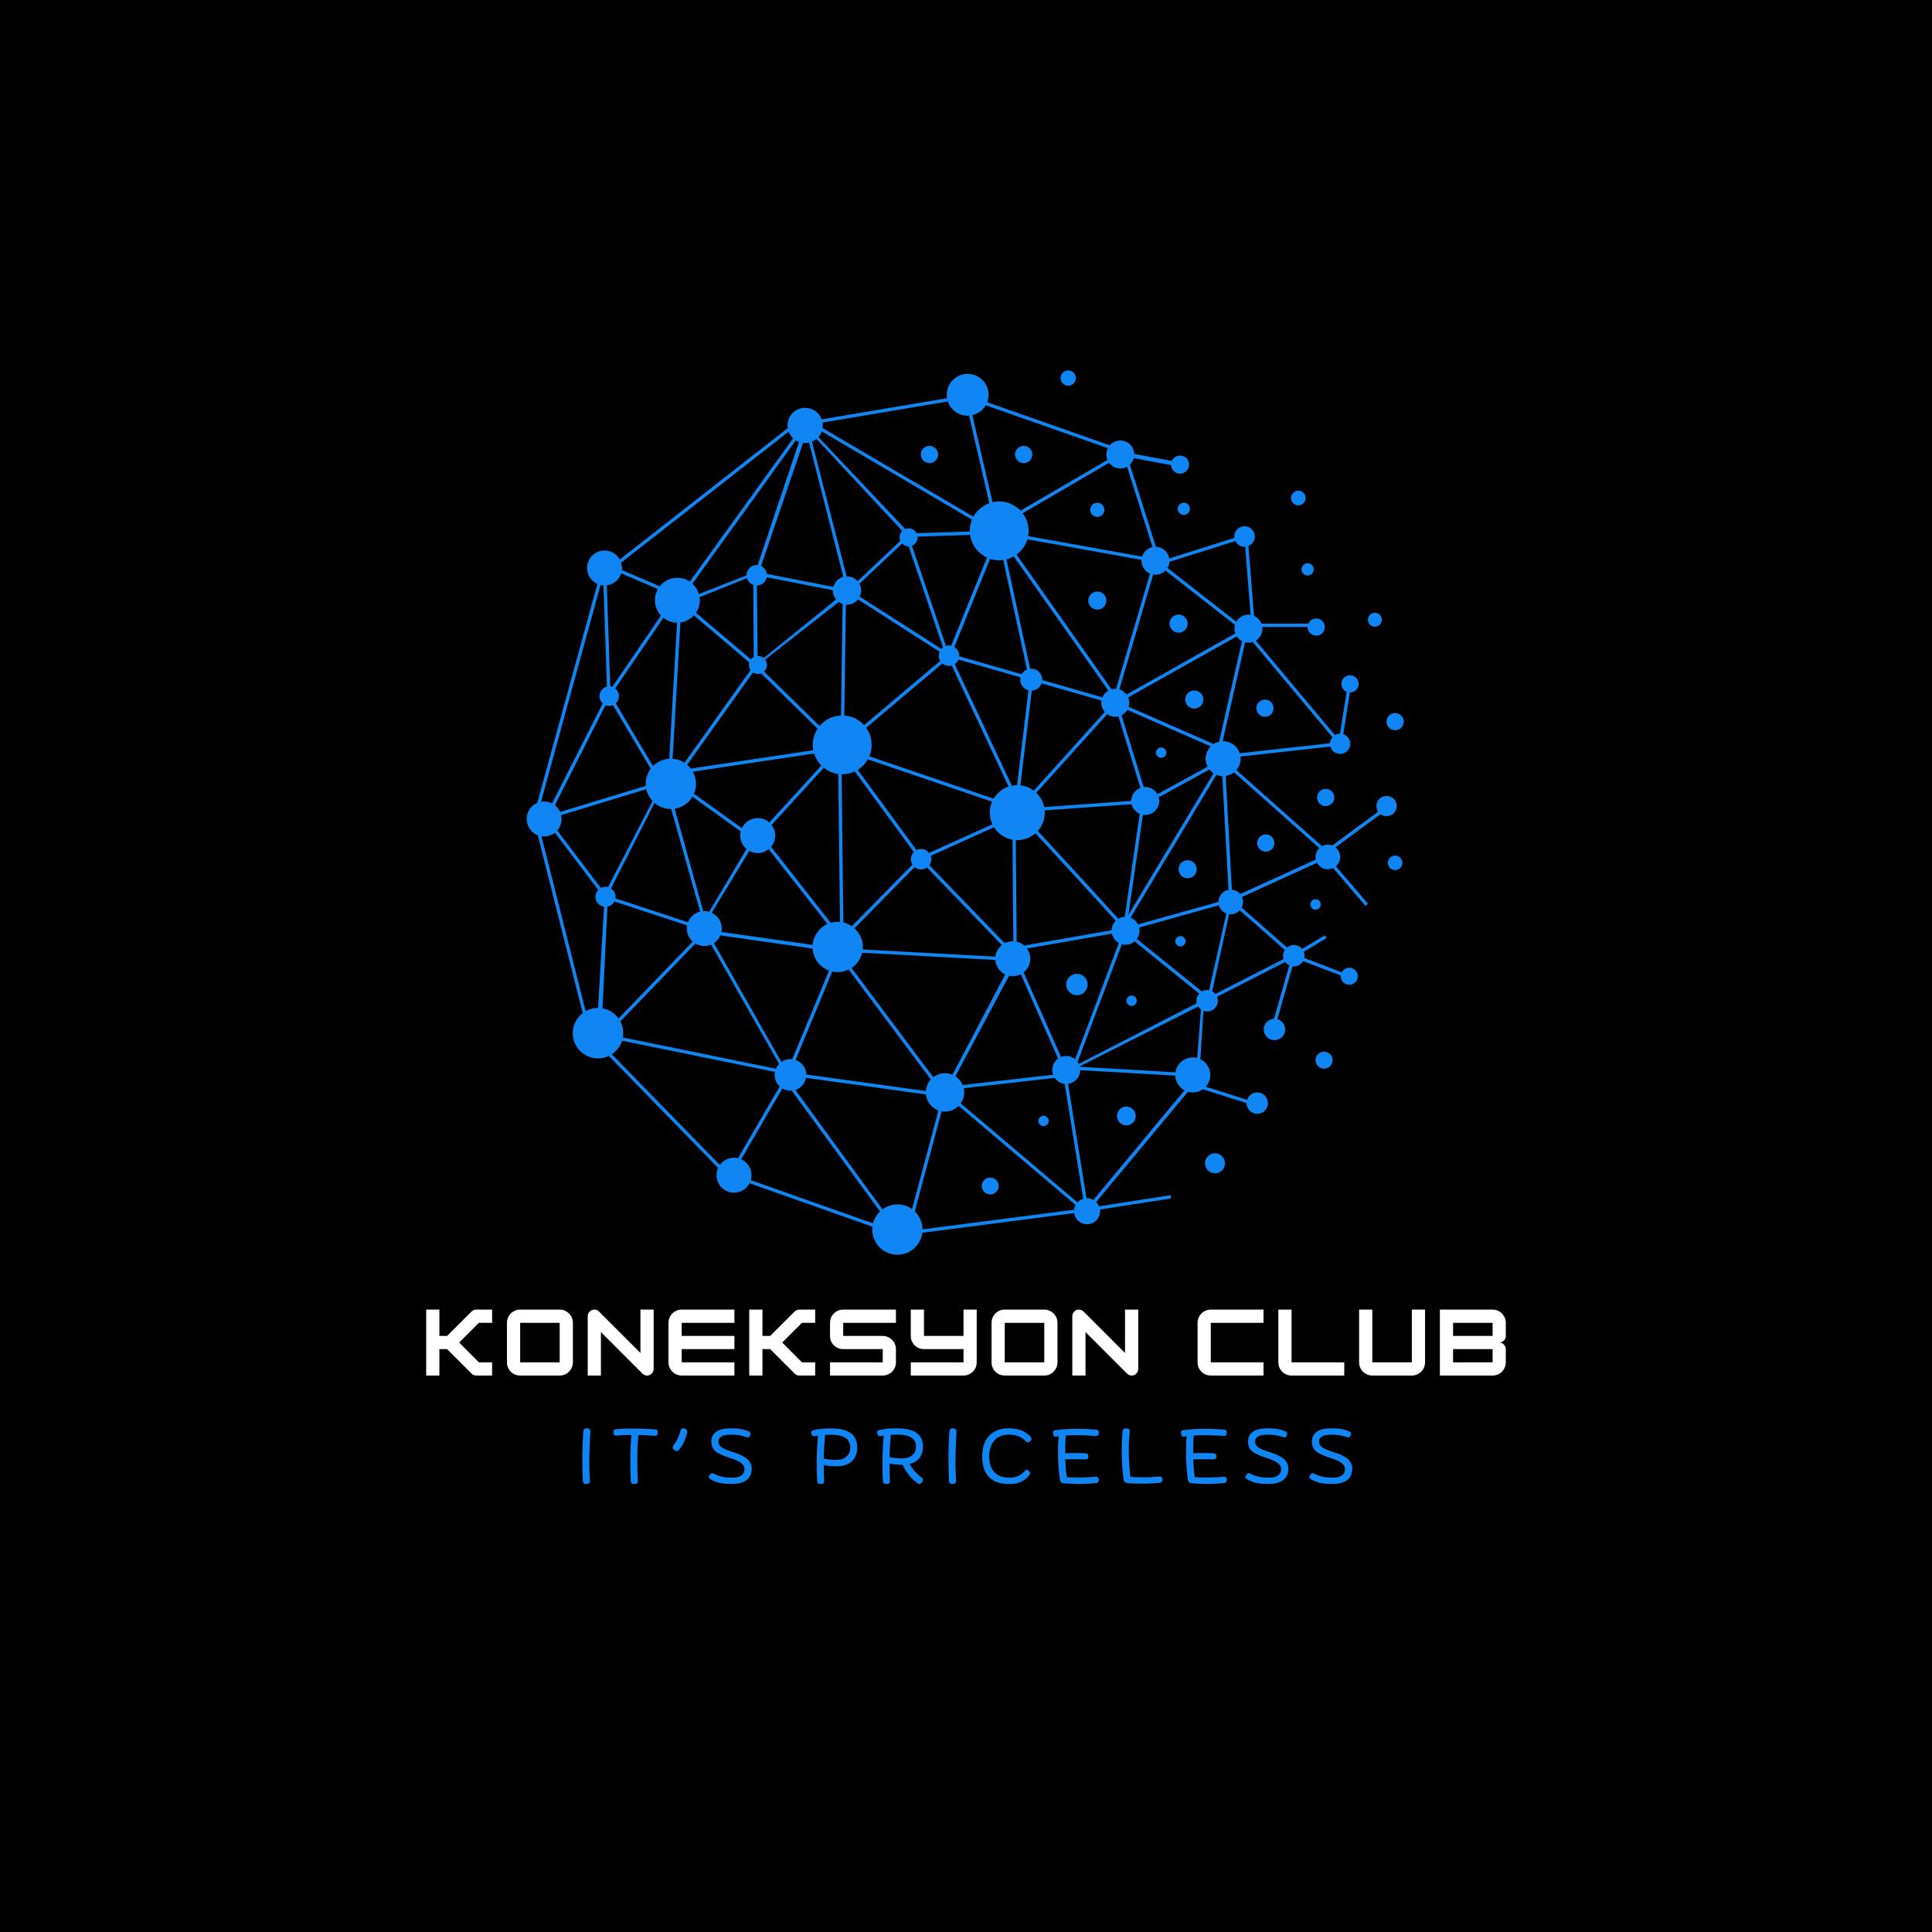 <svg xmlns="http://www.w3.org/2000/svg" xmlns:xlink="http://www.w3.org/1999/xlink" width="500" zoomAndPan="magnify" viewBox="0 0 375 375" height="500" preserveAspectRatio="xMidYMid meet" version="1.2"><defs><clipPath id="4b223101e3"><path d="M 205 71.809 L 209 71.809 L 209 75 L 205 75 Z M 205 71.809 "/></clipPath><clipPath id="62cbd6971f"><path d="M 102.219 72 L 272 72 L 272 244 L 102.219 244 Z M 102.219 72 "/></clipPath><clipPath id="0b7ea8c616"><path d="M 269 166 L 272.469 166 L 272.469 169 L 269 169 Z M 269 166 "/></clipPath><clipPath id="1a8f249541"><path d="M 269 138 L 272.469 138 L 272.469 142 L 269 142 Z M 269 138 "/></clipPath></defs><g id="16dabacdc8"><rect x="0" width="375" y="0" height="375" style="fill:#ffffff;fill-opacity:1;stroke:none;"/><rect x="0" width="375" y="0" height="375" style="fill:#000000;fill-opacity:1;stroke:none;"/><path style=" stroke:none;fill-rule:nonzero;fill:#1086f4;fill-opacity:1;" d="M 258.652 205.777 C 258.652 205.996 258.609 206.207 258.527 206.41 C 258.441 206.613 258.324 206.793 258.168 206.949 C 258.012 207.102 257.836 207.223 257.633 207.305 C 257.43 207.391 257.219 207.434 257 207.434 C 256.781 207.434 256.57 207.391 256.367 207.305 C 256.164 207.223 255.984 207.102 255.828 206.949 C 255.676 206.793 255.555 206.613 255.469 206.41 C 255.387 206.207 255.344 205.996 255.344 205.777 C 255.344 205.559 255.387 205.348 255.469 205.145 C 255.555 204.941 255.676 204.762 255.828 204.609 C 255.984 204.453 256.164 204.332 256.367 204.25 C 256.57 204.164 256.781 204.125 257 204.125 C 257.219 204.125 257.43 204.164 257.633 204.25 C 257.836 204.332 258.012 204.453 258.168 204.609 C 258.324 204.762 258.441 204.941 258.527 205.145 C 258.609 205.348 258.652 205.559 258.652 205.777 Z M 258.652 205.777 "/><path style=" stroke:none;fill-rule:nonzero;fill:#1086f4;fill-opacity:1;" d="M 237.207 224.426 C 237.387 224.605 237.527 224.816 237.625 225.055 C 237.723 225.293 237.773 225.539 237.773 225.797 C 237.773 226.055 237.723 226.301 237.625 226.539 C 237.527 226.777 237.387 226.988 237.207 227.168 C 237.023 227.352 236.812 227.492 236.574 227.59 C 236.336 227.688 236.09 227.738 235.832 227.738 C 235.574 227.738 235.328 227.688 235.09 227.59 C 234.852 227.492 234.641 227.352 234.461 227.168 C 234.277 226.988 234.137 226.777 234.039 226.539 C 233.941 226.301 233.891 226.055 233.891 225.797 C 233.891 225.539 233.941 225.293 234.039 225.055 C 234.137 224.816 234.277 224.605 234.461 224.426 C 234.641 224.242 234.852 224.102 235.09 224.004 C 235.328 223.906 235.574 223.855 235.832 223.855 C 236.09 223.855 236.336 223.906 236.574 224.004 C 236.812 224.102 237.023 224.242 237.207 224.426 Z M 237.207 224.426 "/><path style=" stroke:none;fill-rule:nonzero;fill:#1086f4;fill-opacity:1;" d="M 220.402 216.191 C 220.457 216.43 220.469 216.664 220.43 216.902 C 220.391 217.141 220.309 217.363 220.18 217.57 C 220.055 217.773 219.891 217.949 219.695 218.09 C 219.5 218.23 219.285 218.328 219.051 218.383 C 218.812 218.441 218.578 218.449 218.34 218.41 C 218.102 218.371 217.879 218.289 217.672 218.16 C 217.469 218.035 217.293 217.871 217.152 217.676 C 217.012 217.48 216.914 217.266 216.859 217.031 C 216.801 216.793 216.793 216.559 216.832 216.32 C 216.871 216.082 216.953 215.859 217.082 215.652 C 217.207 215.449 217.371 215.273 217.566 215.133 C 217.762 214.992 217.977 214.895 218.211 214.84 C 218.445 214.781 218.684 214.773 218.922 214.812 C 219.16 214.852 219.383 214.934 219.59 215.062 C 219.793 215.188 219.969 215.352 220.109 215.547 C 220.25 215.742 220.348 215.957 220.402 216.191 Z M 220.402 216.191 "/><path style=" stroke:none;fill-rule:nonzero;fill:#1086f4;fill-opacity:1;" d="M 193.832 230.203 C 193.832 230.422 193.789 230.629 193.707 230.828 C 193.625 231.027 193.504 231.207 193.352 231.359 C 193.199 231.512 193.023 231.629 192.82 231.715 C 192.621 231.797 192.414 231.836 192.195 231.836 C 191.98 231.836 191.773 231.797 191.57 231.715 C 191.371 231.629 191.195 231.512 191.043 231.359 C 190.887 231.207 190.77 231.027 190.688 230.828 C 190.605 230.629 190.562 230.422 190.562 230.203 C 190.562 229.988 190.605 229.777 190.688 229.578 C 190.77 229.379 190.887 229.203 191.043 229.047 C 191.195 228.895 191.371 228.777 191.57 228.695 C 191.773 228.613 191.98 228.57 192.195 228.57 C 192.414 228.57 192.621 228.613 192.82 228.695 C 193.023 228.777 193.199 228.895 193.352 229.047 C 193.504 229.203 193.625 229.379 193.707 229.578 C 193.789 229.777 193.832 229.988 193.832 230.203 Z M 193.832 230.203 "/><path style=" stroke:none;fill-rule:nonzero;fill:#1086f4;fill-opacity:1;" d="M 209.828 189.18 C 210.086 189.285 210.309 189.434 210.504 189.629 C 210.699 189.824 210.848 190.047 210.953 190.305 C 211.059 190.559 211.113 190.824 211.113 191.098 C 211.113 191.375 211.059 191.641 210.953 191.895 C 210.848 192.148 210.699 192.371 210.504 192.566 C 210.309 192.762 210.086 192.914 209.828 193.02 C 209.574 193.125 209.309 193.176 209.035 193.176 C 208.758 193.176 208.492 193.125 208.238 193.02 C 207.984 192.914 207.762 192.762 207.566 192.566 C 207.371 192.371 207.219 192.148 207.113 191.895 C 207.008 191.641 206.957 191.375 206.957 191.098 C 206.957 190.824 207.008 190.559 207.113 190.305 C 207.219 190.047 207.371 189.824 207.566 189.629 C 207.762 189.434 207.984 189.285 208.238 189.18 C 208.492 189.074 208.758 189.02 209.035 189.02 C 209.309 189.02 209.574 189.074 209.828 189.18 Z M 209.828 189.18 "/><path style=" stroke:none;fill-rule:nonzero;fill:#1086f4;fill-opacity:1;" d="M 253.422 96.668 C 253.422 96.855 253.383 97.035 253.312 97.207 C 253.242 97.383 253.137 97.535 253.004 97.668 C 252.871 97.801 252.719 97.906 252.543 97.977 C 252.371 98.047 252.191 98.086 252.004 98.086 C 251.812 98.086 251.633 98.047 251.461 97.977 C 251.285 97.906 251.133 97.801 251 97.668 C 250.867 97.535 250.766 97.383 250.691 97.207 C 250.621 97.035 250.582 96.855 250.582 96.668 C 250.582 96.477 250.621 96.297 250.691 96.125 C 250.766 95.949 250.867 95.797 251 95.664 C 251.133 95.531 251.285 95.426 251.461 95.355 C 251.633 95.285 251.812 95.246 252.004 95.246 C 252.191 95.246 252.371 95.285 252.543 95.355 C 252.719 95.426 252.871 95.531 253.004 95.664 C 253.137 95.797 253.242 95.949 253.312 96.125 C 253.383 96.297 253.422 96.477 253.422 96.668 Z M 253.422 96.668 "/><path style=" stroke:none;fill-rule:nonzero;fill:#1086f4;fill-opacity:1;" d="M 266.863 121.648 C 267.605 121.648 268.211 121.043 268.211 120.301 C 268.211 119.555 267.605 118.949 266.863 118.949 C 266.117 118.949 265.512 119.555 265.512 120.301 C 265.512 121.043 266.117 121.648 266.863 121.648 Z M 266.863 121.648 "/><path style=" stroke:none;fill-rule:nonzero;fill:#1086f4;fill-opacity:1;" d="M 214.23 115.328 C 214.398 115.492 214.523 115.68 214.613 115.898 C 214.703 116.113 214.746 116.336 214.746 116.57 C 214.746 116.801 214.703 117.027 214.613 117.242 C 214.523 117.457 214.398 117.645 214.23 117.812 C 214.066 117.977 213.879 118.102 213.664 118.191 C 213.445 118.281 213.223 118.324 212.988 118.324 C 212.758 118.324 212.531 118.281 212.316 118.191 C 212.102 118.102 211.914 117.977 211.746 117.812 C 211.582 117.645 211.457 117.457 211.367 117.242 C 211.277 117.027 211.234 116.801 211.234 116.57 C 211.234 116.336 211.277 116.113 211.367 115.898 C 211.457 115.68 211.582 115.492 211.746 115.328 C 211.914 115.16 212.102 115.035 212.316 114.945 C 212.531 114.855 212.758 114.812 212.988 114.812 C 213.223 114.812 213.445 114.855 213.664 114.945 C 213.879 115.035 214.066 115.16 214.23 115.328 Z M 214.23 115.328 "/><path style=" stroke:none;fill-rule:nonzero;fill:#1086f4;fill-opacity:1;" d="M 230.008 119.801 C 230.172 119.969 230.297 120.156 230.387 120.371 C 230.477 120.586 230.52 120.812 230.52 121.043 C 230.52 121.277 230.477 121.5 230.387 121.719 C 230.297 121.934 230.172 122.121 230.008 122.285 C 229.844 122.453 229.652 122.578 229.438 122.668 C 229.223 122.758 228.996 122.801 228.766 122.801 C 228.531 122.801 228.309 122.758 228.094 122.668 C 227.875 122.578 227.688 122.453 227.523 122.285 C 227.359 122.121 227.23 121.934 227.141 121.719 C 227.051 121.5 227.008 121.277 227.008 121.043 C 227.008 120.812 227.051 120.586 227.141 120.371 C 227.23 120.156 227.359 119.969 227.523 119.801 C 227.688 119.637 227.875 119.512 228.094 119.422 C 228.309 119.332 228.531 119.289 228.766 119.289 C 228.996 119.289 229.223 119.332 229.438 119.422 C 229.652 119.512 229.844 119.637 230.008 119.801 Z M 230.008 119.801 "/><path style=" stroke:none;fill-rule:nonzero;fill:#1086f4;fill-opacity:1;" d="M 232.484 134.152 C 232.699 134.242 232.887 134.367 233.055 134.535 C 233.219 134.699 233.344 134.887 233.434 135.105 C 233.523 135.32 233.566 135.543 233.566 135.777 C 233.566 136.008 233.523 136.234 233.434 136.449 C 233.344 136.664 233.219 136.852 233.055 137.02 C 232.887 137.184 232.699 137.309 232.484 137.398 C 232.27 137.488 232.043 137.531 231.812 137.531 C 231.578 137.531 231.355 137.488 231.141 137.398 C 230.922 137.309 230.734 137.184 230.57 137.02 C 230.402 136.852 230.277 136.664 230.188 136.449 C 230.098 136.234 230.055 136.008 230.055 135.777 C 230.055 135.543 230.098 135.32 230.188 135.105 C 230.277 134.887 230.402 134.699 230.57 134.535 C 230.734 134.367 230.922 134.242 231.141 134.152 C 231.355 134.062 231.578 134.02 231.812 134.02 C 232.043 134.02 232.27 134.062 232.484 134.152 Z M 232.484 134.152 "/><path style=" stroke:none;fill-rule:nonzero;fill:#1086f4;fill-opacity:1;" d="M 232.227 168.32 C 232.281 168.547 232.289 168.773 232.254 169.004 C 232.215 169.234 232.137 169.449 232.012 169.645 C 231.891 169.844 231.734 170.012 231.547 170.148 C 231.355 170.285 231.148 170.379 230.922 170.434 C 230.695 170.484 230.465 170.492 230.238 170.457 C 230.008 170.418 229.793 170.34 229.594 170.215 C 229.395 170.094 229.23 169.938 229.094 169.75 C 228.957 169.562 228.863 169.352 228.809 169.125 C 228.754 168.898 228.746 168.672 228.785 168.441 C 228.82 168.211 228.902 167.996 229.023 167.801 C 229.145 167.602 229.301 167.434 229.492 167.297 C 229.68 167.16 229.887 167.066 230.113 167.012 C 230.34 166.961 230.57 166.953 230.801 166.988 C 231.031 167.027 231.242 167.105 231.441 167.227 C 231.641 167.352 231.809 167.508 231.941 167.695 C 232.078 167.883 232.176 168.094 232.227 168.32 Z M 232.227 168.32 "/><path style=" stroke:none;fill-rule:nonzero;fill:#1086f4;fill-opacity:1;" d="M 212.988 97.586 C 212.23 97.586 211.617 98.199 211.617 98.961 C 211.617 99.719 212.23 100.332 212.988 100.332 C 213.75 100.332 214.363 99.719 214.363 98.961 C 214.363 98.199 213.75 97.586 212.988 97.586 Z M 212.988 97.586 "/><g clip-rule="nonzero" clip-path="url(#4b223101e3)"><path style=" stroke:none;fill-rule:nonzero;fill:#1086f4;fill-opacity:1;" d="M 207.336 74.867 C 208.156 74.867 208.824 74.203 208.824 73.383 C 208.824 72.562 208.156 71.895 207.336 71.895 C 206.516 71.895 205.852 72.562 205.852 73.383 C 205.852 74.203 206.516 74.867 207.336 74.867 Z M 207.336 74.867 "/></g><g clip-rule="nonzero" clip-path="url(#62cbd6971f)"><path style=" stroke:none;fill-rule:nonzero;fill:#1086f4;fill-opacity:1;" d="M 269.137 158.418 C 270.223 158.418 271.102 157.539 271.102 156.453 C 271.102 155.371 270.219 154.488 269.137 154.488 C 268.051 154.488 267.168 155.371 267.168 156.453 C 267.168 156.859 267.293 157.234 267.5 157.547 L 258.609 164.117 C 258.336 164.008 258.043 163.949 257.73 163.949 C 257.32 163.949 256.934 164.051 256.594 164.234 L 239.984 149.473 C 240.496 148.879 240.805 148.109 240.805 147.266 C 240.805 147.121 240.797 146.98 240.777 146.844 L 258.227 144.906 C 258.457 145.734 259.215 146.34 260.117 146.34 C 261.203 146.34 262.082 145.457 262.082 144.371 C 262.082 143.504 261.516 142.766 260.734 142.508 L 262.012 134.406 C 262.012 134.406 262.031 134.406 262.039 134.406 C 262.961 134.406 263.711 133.66 263.711 132.734 C 263.711 131.812 262.961 131.066 262.039 131.066 C 261.117 131.066 260.367 131.812 260.367 132.734 C 260.367 133.426 260.785 134.016 261.379 134.27 L 260.094 142.406 C 259.734 142.406 259.402 142.508 259.109 142.68 L 243.746 124.34 C 244.516 123.859 245.035 123.004 245.035 122.027 C 245.035 121.914 245.027 121.805 245.012 121.695 L 253.809 121.695 C 253.809 121.695 253.809 121.707 253.809 121.719 C 253.809 122.641 254.555 123.387 255.477 123.387 C 256.402 123.387 257.148 122.641 257.148 121.719 C 257.148 120.793 256.402 120.047 255.477 120.047 C 254.789 120.047 254.203 120.461 253.945 121.051 L 244.852 121.051 C 244.59 120.375 244.07 119.832 243.406 119.539 L 242.324 105.973 C 243.043 105.672 243.551 104.965 243.551 104.133 C 243.551 103.031 242.66 102.141 241.559 102.141 C 240.457 102.141 239.566 103.031 239.566 104.133 C 239.566 104.23 239.574 104.32 239.586 104.41 L 226.957 108.387 C 226.746 107.129 225.668 106.164 224.359 106.125 L 219.312 90.191 C 219.676 89.852 219.941 89.414 220.074 88.922 L 227.305 90.273 C 227.352 91.203 228.109 91.938 229.051 91.938 C 229.988 91.938 230.805 91.152 230.805 90.184 C 230.805 89.211 230.02 88.426 229.051 88.426 C 228.336 88.426 227.719 88.855 227.445 89.469 L 220.164 88.109 C 220.105 86.66 218.914 85.5 217.453 85.5 C 216.637 85.5 215.906 85.863 215.41 86.434 L 191.613 78.07 C 191.785 77.621 191.883 77.133 191.883 76.625 C 191.883 74.383 190.062 72.566 187.82 72.566 C 185.582 72.566 183.762 74.383 183.762 76.625 C 183.762 76.855 183.785 77.078 183.824 77.297 L 159.488 81.395 C 159.008 80.086 157.754 79.152 156.277 79.152 C 154.387 79.152 152.852 80.684 152.852 82.574 C 152.852 82.758 152.871 82.93 152.898 83.105 L 120.309 108.594 C 119.73 107.559 118.621 106.855 117.348 106.855 C 115.469 106.855 113.953 108.375 113.953 110.246 C 113.953 111.625 114.773 112.809 115.953 113.34 L 104.285 155.84 C 103.066 156.355 102.219 157.562 102.219 158.965 C 102.219 160.371 103.121 161.641 104.387 162.133 L 113.105 196.641 C 111.93 197.539 111.172 198.945 111.172 200.539 C 111.172 203.246 113.367 205.438 116.07 205.438 C 116.828 205.438 117.539 205.266 118.176 204.957 L 139.383 226.695 C 139.188 227.129 139.078 227.602 139.078 228.105 C 139.078 229.98 140.598 231.5 142.469 231.5 C 143.781 231.5 144.918 230.754 145.484 229.668 L 169.34 238.098 C 169.32 238.281 169.305 238.469 169.305 238.656 C 169.305 241.352 171.492 243.539 174.188 243.539 C 176.676 243.539 178.719 241.684 179.027 239.285 L 208.484 235.461 C 208.664 236.688 209.715 237.629 210.992 237.629 C 212.387 237.629 213.523 236.496 213.523 235.098 C 213.523 234.984 213.512 234.875 213.5 234.77 L 227.266 232.629 L 227.223 231.988 L 213.336 234.145 C 213.203 233.828 213.012 233.539 212.773 233.301 L 230.582 211.91 C 230.879 211.996 231.195 212.043 231.52 212.043 C 232.25 212.043 232.922 211.809 233.477 211.422 L 241.949 214.113 C 241.949 214.113 241.949 214.117 241.949 214.121 C 241.949 215.27 242.879 216.199 244.027 216.199 C 245.176 216.199 246.105 215.27 246.105 214.121 C 246.105 212.973 245.176 212.043 244.027 212.043 C 243.109 212.043 242.328 212.641 242.059 213.473 L 234.039 210.926 C 234.586 210.324 234.922 209.523 234.922 208.648 C 234.922 207.297 234.133 206.133 232.988 205.586 L 233.586 196.195 C 233.812 196.277 234.055 196.328 234.309 196.328 C 235.457 196.328 236.387 195.398 236.387 194.25 C 236.387 193.973 236.332 193.707 236.234 193.465 L 249.449 186.723 C 249.656 187.004 249.934 187.238 250.254 187.387 L 247.281 197.742 C 246.18 197.789 245.293 198.699 245.293 199.816 C 245.293 200.934 246.223 201.895 247.371 201.895 C 248.52 201.895 249.449 200.965 249.449 199.816 C 249.449 198.863 248.805 198.062 247.93 197.816 L 250.871 187.57 C 250.957 187.578 251.043 187.586 251.129 187.586 C 251.895 187.586 252.57 187.164 252.93 186.543 L 260.254 189.352 C 260.25 189.402 260.238 189.445 260.238 189.492 C 260.238 190.406 260.98 191.148 261.895 191.148 C 262.805 191.148 263.547 190.406 263.547 189.492 C 263.547 188.582 262.805 187.84 261.895 187.84 C 261.258 187.84 260.711 188.203 260.434 188.73 L 253.16 185.941 C 253.191 185.801 253.207 185.656 253.207 185.508 C 253.207 185.234 253.152 184.973 253.059 184.73 L 257.488 182.098 L 257.16 181.543 L 252.73 184.18 C 252.348 183.719 251.773 183.426 251.129 183.426 C 250.625 183.426 250.164 183.609 249.801 183.91 L 241.012 176.176 C 241.184 175.848 241.277 175.477 241.277 175.082 C 241.277 174.73 241.199 174.398 241.066 174.102 L 255.633 167.461 C 256.035 168.211 256.824 168.723 257.738 168.723 C 258.098 168.723 258.441 168.641 258.75 168.496 L 265.039 175.832 L 265.527 175.414 L 259.297 168.145 C 259.801 167.707 260.125 167.059 260.125 166.34 C 260.125 165.617 259.773 164.91 259.223 164.473 L 267.957 158.023 C 268.289 158.277 268.699 158.426 269.145 158.426 Z M 120.578 111.285 L 127.699 114.336 C 127.332 114.973 127.117 115.711 127.117 116.504 C 127.117 117.648 127.566 118.695 128.293 119.473 L 118.848 133.328 C 118.719 133.281 118.586 133.25 118.449 133.238 L 117.781 113.613 C 119.102 113.441 120.184 112.52 120.578 111.285 Z M 198.809 183.531 C 198.395 183.168 197.887 182.902 197.328 182.777 L 197.168 163.059 C 197.262 163.062 197.359 163.07 197.453 163.07 C 198.805 163.07 200.035 162.566 200.977 161.734 C 204.727 165.797 212.996 174.773 216.566 178.727 C 216.09 179.199 215.793 179.848 215.77 180.566 L 198.809 183.527 Z M 204.242 207.676 C 204.242 208.004 204.301 208.316 204.406 208.609 L 186.863 210.602 C 186.57 209.906 186.074 209.32 185.449 208.91 L 195.855 189.402 C 196.09 189.453 196.332 189.48 196.582 189.48 C 197.145 189.48 197.68 189.34 198.148 189.098 L 205.383 205.465 C 204.691 205.957 204.242 206.762 204.242 207.676 Z M 156.504 208.566 C 156.469 207.246 155.609 206.137 154.418 205.734 L 161.543 188.566 C 161.883 188.641 162.234 188.684 162.594 188.684 C 163.359 188.684 164.078 188.5 164.723 188.188 L 180.672 209.523 C 180.121 210.125 179.77 210.902 179.707 211.766 L 156.504 208.562 Z M 138.582 183.059 C 139.133 182.691 139.57 182.172 139.832 181.559 L 157.727 184.117 C 157.852 186.09 159.145 187.738 160.922 188.391 L 153.777 205.594 C 153.664 205.578 153.547 205.574 153.43 205.574 C 152.777 205.574 152.172 205.777 151.672 206.125 L 138.578 183.062 Z M 118.598 172.434 L 127.047 155.852 C 127.902 156.586 129.004 157.023 130.219 157.023 C 130.238 157.023 130.262 157.023 130.281 157.023 L 135.898 176.938 C 134.816 177.203 133.941 177.98 133.547 179.008 L 119.461 174.371 C 119.473 174.27 119.484 174.172 119.484 174.07 C 119.484 173.391 119.133 172.789 118.598 172.438 Z M 135.793 115.906 L 144.98 112.211 C 145.152 112.824 145.617 113.312 146.215 113.527 L 146.297 127.52 C 146.082 127.637 145.895 127.793 145.746 127.984 L 135.09 118.945 C 135.562 118.25 135.84 117.406 135.84 116.504 C 135.84 116.305 135.824 116.105 135.797 115.91 Z M 217.074 178.336 C 213.496 174.363 205.199 165.359 201.434 161.285 C 202.277 160.344 202.793 159.098 202.793 157.734 C 202.793 157.586 202.785 157.438 202.77 157.293 L 219.652 156.098 C 219.848 156.941 220.441 157.633 221.219 157.969 L 218.32 177.953 C 217.867 177.98 217.441 178.117 217.07 178.34 Z M 183.422 208.312 C 182.566 208.312 181.781 208.609 181.148 209.094 L 165.285 187.875 C 166.305 187.199 167.055 186.148 167.34 184.922 L 193.195 186.324 C 193.281 187.57 194.035 188.629 195.105 189.148 L 184.871 208.609 C 184.426 208.418 183.934 208.316 183.422 208.316 Z M 140.035 180.898 C 140.082 180.684 140.102 180.461 140.102 180.23 C 140.102 178.875 139.301 177.707 138.152 177.16 L 145.441 165.16 C 145.926 165.426 146.48 165.578 147.074 165.578 C 147.879 165.578 148.621 165.297 149.207 164.824 L 160.613 179.344 C 159.023 180.055 157.883 181.586 157.734 183.398 Z M 134.406 154.641 L 143.777 161.375 C 143.715 161.637 143.676 161.906 143.676 162.188 C 143.676 163.234 144.152 164.172 144.898 164.797 L 137.645 176.973 C 137.348 176.887 137.031 176.84 136.707 176.84 C 136.637 176.84 136.566 176.848 136.496 176.852 L 130.953 156.973 C 132.422 156.75 133.676 155.875 134.406 154.645 Z M 146.914 113.648 C 147.863 113.633 148.652 112.949 148.832 112.047 L 161.664 114.555 C 161.664 114.578 161.66 114.605 161.66 114.629 C 161.66 115.285 161.891 115.891 162.277 116.363 L 148.242 127.73 C 147.938 127.473 147.547 127.312 147.117 127.312 C 147.098 127.312 147.078 127.32 147.055 127.32 L 146.918 113.652 Z M 176.367 106.062 C 176.367 106.062 176.375 106.062 176.379 106.062 L 183.039 125.66 C 182.922 125.746 182.812 125.844 182.715 125.953 L 166.875 115.809 C 167.047 115.449 167.145 115.055 167.145 114.629 C 167.145 114.152 167.023 113.707 166.809 113.316 L 175.09 105.504 C 175.414 105.848 175.863 106.066 176.371 106.066 Z M 193.953 108.754 C 194.215 108.754 194.473 108.73 194.727 108.695 L 199.336 129.953 C 198.902 130.137 198.543 130.461 198.312 130.867 L 186.18 127.387 C 186.18 127.348 186.184 127.309 186.184 127.27 C 186.184 126.551 185.801 125.926 185.234 125.574 L 192.176 108.469 C 192.738 108.652 193.336 108.754 193.957 108.754 Z M 214.434 138.195 L 200.656 153.469 C 199.914 152.914 199.027 152.543 198.059 152.434 L 200.27 134.059 C 201.152 134.016 201.891 133.441 202.172 132.645 L 213.801 135.977 C 213.777 136.117 213.762 136.262 213.762 136.41 C 213.762 137.094 214.02 137.719 214.434 138.195 Z M 192.625 160 L 180.352 165.547 C 179.988 165.086 179.426 164.785 178.789 164.785 C 178.469 164.785 178.164 164.863 177.895 165 L 166.48 149.422 C 167.293 148.914 167.969 148.219 168.441 147.383 L 192.559 155.602 C 192.273 156.258 192.113 156.977 192.113 157.734 C 192.113 158.547 192.297 159.312 192.621 160 Z M 163.691 179.051 L 163.359 150.273 C 163.398 150.273 163.438 150.281 163.477 150.281 C 164.348 150.281 165.172 150.082 165.91 149.73 L 177.375 165.383 C 177.023 165.738 176.805 166.23 176.805 166.773 C 176.805 167.156 176.914 167.512 177.102 167.816 L 165.344 179.777 C 164.848 179.438 164.289 179.191 163.688 179.051 Z M 164.402 117.375 C 165.266 117.375 166.035 116.973 166.535 116.348 L 182.371 126.488 C 182.27 126.727 182.211 126.992 182.211 127.27 C 182.211 127.641 182.312 127.984 182.492 128.281 L 167.719 140.758 C 166.758 139.688 165.402 138.984 163.875 138.879 L 164.184 117.359 C 164.254 117.367 164.324 117.371 164.398 117.371 Z M 199.629 133.992 L 197.414 152.402 C 197.066 152.402 196.73 152.438 196.398 152.504 L 185.32 128.906 C 185.637 128.688 185.887 128.379 186.035 128.016 L 198.074 131.469 C 198.043 131.613 198.023 131.77 198.023 131.926 C 198.023 132.922 198.707 133.758 199.629 133.992 Z M 168.125 141.258 L 182.91 128.777 C 183.258 129.074 183.707 129.254 184.199 129.254 C 184.387 129.254 184.57 129.227 184.738 129.18 L 195.77 152.676 C 194.539 153.086 193.508 153.93 192.859 155.027 L 168.734 146.805 C 169.023 146.117 169.188 145.359 169.188 144.566 C 169.188 143.332 168.793 142.191 168.125 141.258 Z M 148.867 129.066 C 148.867 128.672 148.734 128.316 148.52 128.023 L 162.793 116.852 C 163.023 117.016 163.277 117.148 163.551 117.238 L 163.238 138.871 C 161.57 138.938 160.09 139.719 159.086 140.918 L 148.301 130.348 C 148.645 130.027 148.863 129.574 148.863 129.066 Z M 159.426 148.598 L 149.324 159.652 C 148.723 159.121 147.938 158.793 147.074 158.793 C 145.715 158.793 144.543 159.59 144 160.746 L 134.707 154.066 C 134.957 153.477 135.098 152.828 135.098 152.148 C 135.098 151.285 134.871 150.48 134.484 149.781 L 158.012 146.254 C 158.289 147.148 158.777 147.949 159.422 148.598 Z M 162.594 178.926 C 162.125 178.926 161.676 178.992 161.25 179.117 L 149.668 164.371 C 150.168 163.781 150.469 163.02 150.469 162.188 C 150.469 161.41 150.203 160.695 149.762 160.125 L 159.902 149.023 C 160.695 149.66 161.66 150.082 162.711 150.227 L 163.043 178.949 C 162.895 178.934 162.742 178.926 162.594 178.926 Z M 177.523 168.301 C 177.867 168.582 178.309 168.754 178.789 168.754 C 179.215 168.754 179.613 168.617 179.934 168.391 L 194.465 183.438 C 193.785 183.98 193.316 184.777 193.207 185.684 L 167.449 184.289 C 167.465 184.133 167.473 183.973 167.473 183.809 C 167.473 182.367 166.844 181.074 165.852 180.18 L 177.523 168.305 Z M 195.016 183.078 L 180.391 167.934 C 180.633 167.605 180.773 167.203 180.773 166.77 C 180.773 166.535 180.734 166.316 180.664 166.113 L 192.934 160.566 C 193.723 161.82 195.012 162.723 196.527 162.988 L 196.688 182.703 C 196.652 182.703 196.621 182.695 196.582 182.695 C 196.02 182.695 195.488 182.836 195.02 183.078 Z M 219.57 155.457 L 202.68 156.652 C 202.457 155.574 201.906 154.617 201.141 153.883 L 214.906 138.625 C 215.352 138.938 215.891 139.125 216.473 139.125 C 216.684 139.125 216.891 139.098 217.086 139.051 L 221.359 152.922 C 220.32 153.301 219.574 154.289 219.57 155.461 Z M 213.969 135.355 L 202.293 132.004 C 202.293 131.977 202.297 131.949 202.297 131.922 C 202.297 130.742 201.34 129.785 200.16 129.785 C 200.09 129.785 200.023 129.789 199.953 129.797 L 195.352 108.574 C 195.855 108.445 196.332 108.254 196.773 108.004 L 215.141 134.043 C 214.617 134.336 214.203 134.797 213.969 135.355 Z M 191.566 108.227 L 184.629 125.328 C 184.488 125.301 184.344 125.277 184.191 125.277 C 183.988 125.277 183.789 125.309 183.605 125.367 L 177.004 105.93 C 177.656 105.676 178.117 105.047 178.117 104.305 C 178.117 104.258 178.105 104.207 178.102 104.16 L 188.301 103.824 C 188.57 105.785 189.836 107.43 191.57 108.223 Z M 174.609 104.309 C 174.609 104.551 174.656 104.781 174.746 104.992 L 166.453 112.816 C 165.949 112.246 165.215 111.883 164.395 111.883 C 164.375 111.883 164.355 111.883 164.336 111.883 L 157.602 85.73 C 157.922 85.598 158.215 85.414 158.477 85.191 L 175.129 103.059 C 174.809 103.375 174.605 103.816 174.605 104.301 Z M 156.277 86 C 156.539 86 156.797 85.965 157.043 85.91 L 163.691 111.98 C 162.742 112.23 162 112.973 161.75 113.918 L 148.84 111.398 C 148.75 110.719 148.312 110.152 147.715 109.867 L 155.871 85.973 C 156.004 85.988 156.137 86 156.273 86 Z M 146.145 130.52 C 146.422 130.707 146.754 130.812 147.109 130.812 C 147.328 130.812 147.539 130.766 147.734 130.691 L 158.695 141.438 C 158.102 142.336 157.758 143.414 157.758 144.566 C 157.758 144.926 157.793 145.277 157.859 145.621 L 134.086 149.184 C 133.879 148.91 133.641 148.66 133.379 148.438 Z M 221.84 158.145 C 221.984 158.168 222.133 158.188 222.285 158.188 C 223.785 158.188 225.004 156.969 225.004 155.469 C 225.004 155.219 224.965 154.977 224.902 154.75 L 234.742 149.363 C 234.969 149.645 235.234 149.895 235.539 150.098 L 219.023 177.57 L 221.84 158.148 Z M 224.656 154.148 C 224.191 153.316 223.305 152.754 222.285 152.754 C 222.184 152.754 222.086 152.762 221.988 152.77 L 217.695 138.832 C 218.164 138.598 218.551 138.23 218.816 137.785 L 235.004 144.871 C 234.395 145.488 234.02 146.332 234.02 147.262 C 234.02 147.82 234.16 148.352 234.398 148.82 L 224.66 154.148 Z M 235.559 144.414 L 219.074 137.191 C 219.148 136.941 219.188 136.68 219.188 136.406 C 219.188 136.039 219.113 135.684 218.98 135.363 L 240.055 123.523 C 240.309 123.906 240.66 124.223 241.07 124.438 L 236.633 143.961 C 236.242 144.047 235.883 144.207 235.555 144.418 Z M 239.77 122.945 L 218.668 134.805 C 218.324 134.336 217.84 133.98 217.273 133.805 L 223.836 111.508 C 223.984 111.531 224.133 111.551 224.289 111.551 C 225.039 111.551 225.723 111.242 226.215 110.746 L 239.707 121.293 C 239.645 121.527 239.605 121.77 239.605 122.023 C 239.605 122.348 239.664 122.652 239.77 122.941 Z M 223.219 111.332 L 216.633 133.695 C 216.582 133.695 216.527 133.688 216.477 133.688 C 216.227 133.688 215.984 133.727 215.75 133.789 L 197.312 107.648 C 198.309 106.918 199.059 105.883 199.418 104.676 L 221.578 108.672 C 221.578 108.727 221.57 108.777 221.57 108.832 C 221.57 109.953 222.25 110.914 223.219 111.332 Z M 188.242 103.172 L 177.902 103.488 C 177.609 102.934 177.031 102.551 176.363 102.551 C 176.129 102.551 175.91 102.598 175.707 102.68 L 158.848 84.832 C 159.133 84.508 159.352 84.137 159.5 83.727 L 188.664 100.875 C 188.391 101.543 188.234 102.27 188.234 103.035 C 188.234 103.082 188.242 103.125 188.242 103.172 Z M 155.082 85.777 L 147.074 109.688 C 147.008 109.68 146.945 109.676 146.879 109.676 C 145.781 109.676 144.895 110.566 144.895 111.664 C 144.895 111.668 144.895 111.68 144.895 111.688 L 135.66 115.309 C 135.434 114.52 134.992 113.824 134.406 113.285 L 154.461 85.473 C 154.652 85.598 154.863 85.699 155.078 85.781 Z M 134.68 119.445 L 145.438 128.574 C 145.391 128.727 145.359 128.891 145.359 129.059 C 145.359 129.434 145.477 129.781 145.68 130.062 L 132.867 148.047 C 132.191 147.609 131.398 147.332 130.551 147.273 L 132.07 120.812 C 133.098 120.672 134.008 120.172 134.68 119.441 Z M 129.906 147.273 C 128.672 147.352 127.562 147.879 126.742 148.707 L 119.52 136.516 C 119.898 136.172 120.137 135.676 120.137 135.121 C 120.137 134.516 119.852 133.98 119.41 133.633 L 128.766 119.918 C 129.496 120.496 130.418 120.848 131.422 120.859 L 129.898 147.277 Z M 118.242 137.02 C 118.504 137.02 118.754 136.965 118.984 136.867 L 126.305 149.227 C 125.695 150.039 125.332 151.047 125.332 152.145 C 125.332 152.277 125.34 152.406 125.352 152.539 L 108.723 157.605 C 108.492 157.086 108.141 156.641 107.699 156.293 L 117.527 136.879 C 117.75 136.969 117.992 137.02 118.246 137.02 Z M 108.918 158.215 L 125.441 153.18 C 125.633 154.062 126.066 154.855 126.664 155.488 L 118.02 172.184 C 117.863 172.141 117.695 172.117 117.523 172.117 C 117.195 172.117 116.891 172.199 116.617 172.344 L 108.168 161.195 C 108.688 160.598 109.004 159.82 109.004 158.965 C 109.004 158.707 108.973 158.457 108.918 158.215 Z M 117.898 175.984 C 118.488 175.871 118.984 175.488 119.254 174.973 L 133.367 179.617 C 133.332 179.812 133.309 180.016 133.309 180.223 C 133.309 181.234 133.75 182.137 134.453 182.762 L 120.059 197.688 C 119.328 196.668 118.223 195.941 116.941 195.711 L 117.898 175.98 Z M 120.406 198.254 L 134.98 183.145 C 135.488 183.445 136.074 183.617 136.703 183.617 C 137.176 183.617 137.629 183.523 138.035 183.348 L 151.223 206.504 C 150.965 206.777 150.75 207.09 150.602 207.438 L 120.891 201.375 C 120.938 201.102 120.969 200.82 120.969 200.535 C 120.969 199.711 120.766 198.938 120.406 198.254 Z M 156.449 209.211 L 179.711 212.418 C 179.859 213.863 180.832 215.059 182.152 215.539 L 177.027 234.684 C 176.227 234.109 175.246 233.77 174.188 233.77 C 173.125 233.77 172.098 234.129 171.289 234.73 L 154.383 211.559 C 155.441 211.215 156.242 210.316 156.449 209.211 Z M 177.562 235.137 L 182.766 215.707 C 182.98 215.742 183.195 215.766 183.422 215.766 C 184.461 215.766 185.398 215.34 186.074 214.652 L 208.762 233.879 C 208.609 234.16 208.504 234.477 208.469 234.812 L 179.066 238.621 C 179.055 237.25 178.48 236.016 177.562 235.137 Z M 209.129 233.375 L 186.48 214.172 C 186.902 213.566 187.152 212.832 187.152 212.039 C 187.152 211.758 187.117 211.484 187.059 211.223 L 204.727 209.219 C 205.164 209.852 205.859 210.285 206.664 210.375 L 210.254 232.672 C 209.816 232.805 209.434 233.051 209.133 233.375 Z M 205.941 205.156 L 198.691 188.746 C 199.473 188.121 199.977 187.164 199.977 186.09 C 199.977 185.344 199.734 184.656 199.324 184.098 L 215.824 181.215 C 215.988 181.996 216.484 182.652 217.16 183.031 L 208.684 205.578 C 208.215 205.191 207.613 204.961 206.957 204.961 C 206.598 204.961 206.262 205.031 205.945 205.156 Z M 209.164 206.105 L 217.75 183.273 C 217.984 183.336 218.227 183.375 218.477 183.375 C 219.152 183.375 219.762 183.129 220.238 182.727 L 232.766 192.855 C 232.43 193.227 232.223 193.715 232.223 194.25 C 232.223 194.414 232.246 194.574 232.281 194.727 L 209.402 206.504 C 209.332 206.367 209.258 206.23 209.168 206.105 Z M 234.297 192.168 C 233.93 192.168 233.582 192.27 233.281 192.434 L 220.668 182.25 C 220.992 181.805 221.188 181.254 221.188 180.656 C 221.188 180.441 221.16 180.234 221.113 180.031 L 236.582 175.711 C 236.785 176.449 237.328 177.039 238.031 177.305 L 234.68 192.203 C 234.559 192.18 234.43 192.164 234.297 192.164 Z M 236.496 175.07 L 220.895 179.426 C 220.59 178.828 220.07 178.363 219.438 178.121 L 236.109 150.398 C 236.465 150.547 236.852 150.629 237.25 150.648 L 238.453 172.734 C 237.344 172.934 236.5 173.902 236.496 175.07 Z M 258.621 143.086 C 258.348 143.406 258.18 143.812 258.152 144.262 L 240.637 146.207 C 240.195 144.848 238.918 143.863 237.414 143.863 C 237.383 143.863 237.352 143.867 237.32 143.867 L 241.684 124.66 C 241.891 124.711 242.105 124.738 242.328 124.738 C 242.613 124.738 242.891 124.695 243.148 124.613 L 258.625 143.086 Z M 241.562 106.121 C 241.605 106.121 241.648 106.117 241.691 106.113 L 242.746 119.344 C 242.605 119.324 242.469 119.309 242.324 119.309 C 241.312 119.309 240.434 119.863 239.965 120.68 L 226.609 110.242 C 226.824 109.891 226.961 109.48 226.996 109.047 L 239.785 105.02 C 240.113 105.672 240.781 106.121 241.562 106.121 Z M 223.707 106.184 C 222.742 106.395 221.977 107.109 221.688 108.043 L 199.562 104.055 C 199.621 103.727 199.656 103.387 199.656 103.043 C 199.656 101.754 199.227 100.574 198.504 99.617 L 215.277 89.836 C 215.773 90.5 216.562 90.93 217.453 90.93 C 217.93 90.93 218.375 90.809 218.766 90.594 Z M 215.035 86.984 C 214.848 87.352 214.738 87.773 214.738 88.219 C 214.738 88.594 214.816 88.953 214.953 89.281 L 198.09 99.117 C 197.047 98.02 195.582 97.328 193.945 97.328 C 193.5 97.328 193.066 97.387 192.645 97.484 L 188.734 80.578 C 189.844 80.324 190.777 79.613 191.336 78.656 Z M 183.977 77.926 C 184.52 79.535 186.035 80.688 187.82 80.688 C 187.914 80.688 188.008 80.684 188.098 80.676 L 192.031 97.672 C 190.707 98.141 189.605 99.086 188.941 100.301 L 159.66 83.086 C 159.684 82.922 159.703 82.754 159.703 82.578 C 159.703 82.387 159.68 82.203 159.652 82.02 Z M 153.074 83.785 C 153.262 84.285 153.562 84.727 153.949 85.082 L 133.902 112.887 C 133.207 112.418 132.371 112.148 131.473 112.148 C 130.09 112.148 128.859 112.793 128.062 113.797 L 120.711 110.652 C 120.723 110.52 120.734 110.391 120.734 110.258 C 120.734 109.891 120.676 109.539 120.566 109.207 L 153.07 83.785 Z M 116.562 113.551 C 116.75 113.594 116.941 113.621 117.137 113.633 L 117.805 133.277 C 116.973 133.477 116.352 134.227 116.352 135.121 C 116.352 135.684 116.598 136.184 116.984 136.531 L 107.156 155.941 C 106.695 155.707 106.172 155.57 105.613 155.57 C 105.41 155.57 105.207 155.59 105.012 155.625 Z M 105.098 162.316 C 105.266 162.344 105.438 162.359 105.613 162.359 C 106.402 162.359 107.133 162.086 107.711 161.637 L 116.113 172.727 C 115.781 173.074 115.578 173.547 115.578 174.066 C 115.578 175.051 116.305 175.859 117.246 175.996 L 116.082 195.633 C 116.082 195.633 116.074 195.633 116.07 195.633 C 115.199 195.633 114.383 195.863 113.672 196.262 Z M 118.758 204.629 C 119.695 204.016 120.406 203.09 120.746 201.996 L 150.418 208.055 C 150.379 208.246 150.359 208.441 150.359 208.641 C 150.359 209.527 150.734 210.324 151.336 210.883 L 143.246 224.801 C 142.996 224.742 142.738 224.707 142.469 224.707 C 141.336 224.707 140.336 225.266 139.719 226.121 Z M 145.723 229.07 C 145.816 228.762 145.863 228.441 145.863 228.102 C 145.863 226.723 145.043 225.543 143.863 225.008 L 151.848 211.273 C 152.309 211.551 152.848 211.715 153.43 211.715 C 153.516 211.715 153.598 211.707 153.68 211.699 L 170.805 235.137 C 170.16 235.758 169.684 236.559 169.461 237.457 Z M 212.242 232.895 C 211.871 232.68 211.441 232.559 210.988 232.559 C 210.953 232.559 210.914 232.562 210.883 232.566 L 207.305 210.363 C 208.625 210.195 209.652 209.074 209.672 207.711 L 228.129 208.777 C 228.18 210.012 228.883 211.078 229.906 211.633 Z M 232.383 205.359 C 232.105 205.289 231.816 205.246 231.516 205.246 C 229.816 205.246 228.41 206.5 228.164 208.133 L 209.602 207.062 C 209.598 207.031 209.59 207.004 209.578 206.977 L 232.562 195.371 C 232.707 195.59 232.891 195.781 233.102 195.934 L 232.379 205.359 Z M 249.375 184.379 C 249.168 184.699 249.051 185.082 249.051 185.492 C 249.051 185.719 249.086 185.938 249.156 186.145 L 235.918 192.93 C 235.746 192.719 235.531 192.543 235.289 192.406 L 238.566 177.434 C 238.672 177.445 238.781 177.457 238.891 177.457 C 239.582 177.457 240.199 177.16 240.637 176.695 L 249.379 184.379 Z M 240.719 173.543 C 240.324 173.07 239.75 172.754 239.102 172.695 L 237.902 150.605 C 238.508 150.52 239.066 150.273 239.527 149.906 L 256.074 164.613 C 255.625 165.047 255.348 165.652 255.348 166.32 C 255.348 166.5 255.367 166.672 255.406 166.84 L 240.719 173.535 Z M 240.719 173.543 "/></g><g clip-rule="nonzero" clip-path="url(#0b7ea8c616)"><path style=" stroke:none;fill-rule:nonzero;fill:#1086f4;fill-opacity:1;" d="M 272.203 167.477 C 272.203 167.664 272.168 167.844 272.098 168.016 C 272.023 168.188 271.922 168.34 271.793 168.473 C 271.66 168.605 271.508 168.707 271.336 168.777 C 271.164 168.848 270.984 168.883 270.797 168.883 C 270.609 168.883 270.43 168.848 270.258 168.777 C 270.086 168.707 269.934 168.605 269.801 168.473 C 269.668 168.34 269.566 168.188 269.496 168.016 C 269.422 167.844 269.387 167.664 269.387 167.477 C 269.387 167.289 269.422 167.109 269.496 166.938 C 269.566 166.766 269.668 166.613 269.801 166.48 C 269.934 166.348 270.086 166.246 270.258 166.176 C 270.43 166.105 270.609 166.066 270.797 166.066 C 270.984 166.066 271.164 166.105 271.336 166.176 C 271.508 166.246 271.66 166.348 271.793 166.48 C 271.922 166.613 272.023 166.766 272.098 166.938 C 272.168 167.109 272.203 167.289 272.203 167.477 Z M 272.203 167.477 "/></g><path style=" stroke:none;fill-rule:nonzero;fill:#1086f4;fill-opacity:1;" d="M 247.316 163.25 C 247.367 163.465 247.375 163.684 247.34 163.902 C 247.305 164.121 247.227 164.324 247.113 164.512 C 246.996 164.703 246.848 164.859 246.668 164.988 C 246.488 165.121 246.289 165.211 246.074 165.262 C 245.859 165.312 245.641 165.32 245.422 165.285 C 245.203 165.25 245 165.172 244.812 165.055 C 244.621 164.938 244.465 164.789 244.336 164.609 C 244.203 164.43 244.113 164.234 244.062 164.02 C 244.012 163.801 244.004 163.586 244.039 163.367 C 244.074 163.148 244.152 162.945 244.27 162.754 C 244.387 162.566 244.531 162.406 244.711 162.277 C 244.891 162.148 245.09 162.059 245.305 162.008 C 245.523 161.957 245.738 161.949 245.957 161.984 C 246.176 162.02 246.379 162.098 246.57 162.211 C 246.758 162.328 246.918 162.477 247.047 162.656 C 247.176 162.836 247.266 163.035 247.316 163.25 Z M 247.316 163.25 "/><path style=" stroke:none;fill-rule:nonzero;fill:#1086f4;fill-opacity:1;" d="M 254.344 175.551 C 254.344 176.105 254.793 176.559 255.348 176.559 C 255.902 176.559 256.352 176.105 256.352 175.551 C 256.352 175 255.902 174.547 255.348 174.547 C 254.793 174.547 254.344 175 254.344 175.551 Z M 254.344 175.551 "/><path style=" stroke:none;fill-rule:nonzero;fill:#1086f4;fill-opacity:1;" d="M 229.129 181.688 C 228.574 181.688 228.125 182.137 228.125 182.691 C 228.125 183.246 228.574 183.695 229.129 183.695 C 229.68 183.695 230.133 183.246 230.133 182.691 C 230.133 182.137 229.68 181.688 229.129 181.688 Z M 229.129 181.688 "/><path style=" stroke:none;fill-rule:nonzero;fill:#1086f4;fill-opacity:1;" d="M 225.379 145.082 C 224.824 145.082 224.375 145.531 224.375 146.086 C 224.375 146.641 224.824 147.09 225.379 147.09 C 225.934 147.09 226.383 146.641 226.383 146.086 C 226.383 145.531 225.934 145.082 225.379 145.082 Z M 225.379 145.082 "/><path style=" stroke:none;fill-rule:nonzero;fill:#1086f4;fill-opacity:1;" d="M 219.641 193.238 C 219.086 193.238 218.637 193.691 218.637 194.242 C 218.637 194.797 219.086 195.246 219.641 195.246 C 220.195 195.246 220.645 194.797 220.645 194.242 C 220.645 193.691 220.195 193.238 219.641 193.238 Z M 219.641 193.238 "/><path style=" stroke:none;fill-rule:nonzero;fill:#1086f4;fill-opacity:1;" d="M 202.551 216.57 C 201.996 216.57 201.543 217.023 201.543 217.574 C 201.543 218.129 201.996 218.582 202.551 218.582 C 203.102 218.582 203.555 218.129 203.555 217.574 C 203.555 217.023 203.102 216.57 202.551 216.57 Z M 202.551 216.57 "/><path style=" stroke:none;fill-rule:nonzero;fill:#1086f4;fill-opacity:1;" d="M 258.941 154.406 C 258.992 154.621 259 154.84 258.965 155.059 C 258.93 155.277 258.852 155.48 258.738 155.668 C 258.621 155.855 258.473 156.016 258.293 156.145 C 258.113 156.273 257.914 156.363 257.699 156.414 C 257.484 156.465 257.266 156.473 257.047 156.438 C 256.828 156.402 256.625 156.328 256.438 156.211 C 256.246 156.094 256.09 155.945 255.961 155.766 C 255.828 155.586 255.738 155.387 255.688 155.172 C 255.637 154.957 255.629 154.738 255.664 154.52 C 255.699 154.301 255.777 154.098 255.895 153.91 C 256.012 153.723 256.16 153.562 256.34 153.434 C 256.52 153.305 256.715 153.215 256.93 153.164 C 257.148 153.113 257.363 153.105 257.582 153.141 C 257.801 153.176 258.004 153.25 258.195 153.367 C 258.383 153.484 258.543 153.633 258.672 153.812 C 258.801 153.992 258.891 154.191 258.941 154.406 Z M 258.941 154.406 "/><path style=" stroke:none;fill-rule:nonzero;fill:#1086f4;fill-opacity:1;" d="M 247.156 137.074 C 247.211 137.289 247.215 137.508 247.18 137.727 C 247.145 137.945 247.07 138.148 246.953 138.336 C 246.836 138.523 246.688 138.684 246.508 138.812 C 246.328 138.941 246.133 139.031 245.914 139.082 C 245.699 139.133 245.484 139.141 245.266 139.105 C 245.047 139.07 244.84 138.996 244.652 138.879 C 244.465 138.762 244.305 138.613 244.176 138.434 C 244.047 138.254 243.957 138.059 243.906 137.84 C 243.855 137.625 243.848 137.406 243.883 137.188 C 243.918 136.969 243.992 136.766 244.109 136.578 C 244.227 136.391 244.375 136.23 244.555 136.102 C 244.734 135.973 244.934 135.883 245.148 135.832 C 245.363 135.781 245.582 135.773 245.801 135.809 C 246.02 135.844 246.223 135.918 246.41 136.035 C 246.598 136.152 246.758 136.301 246.887 136.48 C 247.016 136.66 247.105 136.859 247.156 137.074 Z M 247.156 137.074 "/><path style=" stroke:none;fill-rule:nonzero;fill:#1086f4;fill-opacity:1;" d="M 200.316 87.832 C 200.367 88.051 200.375 88.266 200.34 88.484 C 200.305 88.703 200.227 88.906 200.113 89.098 C 199.996 89.285 199.848 89.445 199.668 89.574 C 199.488 89.703 199.289 89.793 199.074 89.844 C 198.859 89.895 198.641 89.902 198.422 89.867 C 198.203 89.832 198 89.758 197.812 89.641 C 197.625 89.523 197.465 89.375 197.336 89.195 C 197.203 89.016 197.113 88.816 197.062 88.602 C 197.012 88.387 197.004 88.168 197.039 87.949 C 197.078 87.73 197.152 87.527 197.27 87.34 C 197.387 87.152 197.535 86.992 197.715 86.863 C 197.895 86.73 198.09 86.641 198.305 86.59 C 198.523 86.539 198.738 86.531 198.957 86.566 C 199.176 86.605 199.379 86.68 199.57 86.797 C 199.758 86.914 199.918 87.062 200.047 87.242 C 200.176 87.422 200.266 87.617 200.316 87.832 Z M 200.316 87.832 "/><path style=" stroke:none;fill-rule:nonzero;fill:#1086f4;fill-opacity:1;" d="M 182.035 87.832 C 182.086 88.047 182.094 88.266 182.059 88.484 C 182.023 88.703 181.949 88.906 181.832 89.094 C 181.715 89.285 181.566 89.441 181.387 89.574 C 181.207 89.703 181.008 89.793 180.793 89.844 C 180.578 89.895 180.359 89.902 180.141 89.867 C 179.922 89.832 179.719 89.754 179.531 89.637 C 179.344 89.523 179.184 89.375 179.055 89.195 C 178.926 89.016 178.832 88.816 178.781 88.602 C 178.73 88.387 178.723 88.168 178.762 87.949 C 178.797 87.73 178.871 87.527 178.988 87.34 C 179.105 87.148 179.254 86.992 179.434 86.859 C 179.613 86.73 179.809 86.641 180.027 86.59 C 180.242 86.539 180.457 86.531 180.676 86.566 C 180.895 86.602 181.102 86.68 181.289 86.797 C 181.477 86.91 181.637 87.059 181.766 87.238 C 181.895 87.418 181.984 87.617 182.035 87.832 Z M 182.035 87.832 "/><g clip-rule="nonzero" clip-path="url(#1a8f249541)"><path style=" stroke:none;fill-rule:nonzero;fill:#1086f4;fill-opacity:1;" d="M 272.422 139.688 C 272.473 139.906 272.48 140.121 272.445 140.34 C 272.41 140.559 272.332 140.762 272.219 140.953 C 272.102 141.141 271.953 141.301 271.773 141.43 C 271.594 141.559 271.395 141.648 271.18 141.699 C 270.965 141.75 270.746 141.758 270.527 141.723 C 270.309 141.688 270.105 141.613 269.918 141.496 C 269.73 141.379 269.57 141.23 269.441 141.051 C 269.309 140.871 269.219 140.672 269.168 140.457 C 269.117 140.242 269.109 140.023 269.145 139.805 C 269.184 139.586 269.258 139.383 269.375 139.195 C 269.492 139.008 269.641 138.848 269.82 138.719 C 270 138.586 270.195 138.496 270.41 138.445 C 270.629 138.395 270.844 138.387 271.062 138.422 C 271.281 138.461 271.484 138.535 271.676 138.652 C 271.863 138.77 272.023 138.918 272.152 139.098 C 272.281 139.277 272.371 139.473 272.422 139.688 Z M 272.422 139.688 "/></g><path style=" stroke:none;fill-rule:nonzero;fill:#1086f4;fill-opacity:1;" d="M 252.879 111.242 C 253.273 111.762 254.02 111.859 254.535 111.461 C 255.051 111.066 255.148 110.32 254.754 109.805 C 254.355 109.285 253.613 109.188 253.098 109.586 C 252.578 109.98 252.48 110.727 252.879 111.242 Z M 252.879 111.242 "/><path style=" stroke:none;fill-rule:nonzero;fill:#1086f4;fill-opacity:1;" d="M 229.055 97.824 C 228.535 98.223 228.441 98.965 228.836 99.48 C 229.234 100 229.98 100.098 230.496 99.699 C 231.016 99.305 231.109 98.559 230.715 98.043 C 230.316 97.523 229.57 97.43 229.055 97.824 Z M 229.055 97.824 "/><g style="fill:#ffffff;fill-opacity:1;"><g transform="translate(82.081, 266.99)"><path style="stroke:none" d="M 13.438 -12.797 L 13.438 -10.234 L 10.875 -10.234 L 7.047 -6.406 L 10.875 -2.562 L 13.438 -2.562 L 13.438 0 L 10.375 0 C 10.008 0 9.695 -0.129 9.438 -0.391 L 4.703 -5.125 L 3.203 -5.125 L 3.203 0 L 0.641 0 L 0.641 -12.797 L 3.203 -12.797 L 3.203 -7.688 L 4.703 -7.688 L 9.438 -12.422 C 9.695 -12.672 10.008 -12.797 10.375 -12.797 Z M 13.438 -12.797 "/></g></g><g style="fill:#ffffff;fill-opacity:1;"><g transform="translate(97.758, 266.99)"><path style="stroke:none" d="M 10.875 0 L 3.203 0 C 2.734 0 2.301 -0.113 1.906 -0.344 C 1.52 -0.57 1.211 -0.879 0.984 -1.266 C 0.754 -1.66 0.641 -2.094 0.641 -2.562 L 0.641 -10.234 C 0.641 -10.703 0.754 -11.129 0.984 -11.516 C 1.211 -11.91 1.52 -12.223 1.906 -12.453 C 2.301 -12.68 2.734 -12.797 3.203 -12.797 L 10.875 -12.797 C 11.344 -12.797 11.77 -12.68 12.156 -12.453 C 12.551 -12.223 12.863 -11.91 13.094 -11.516 C 13.32 -11.129 13.438 -10.703 13.438 -10.234 L 13.438 -2.562 C 13.438 -2.102 13.32 -1.676 13.094 -1.281 C 12.863 -0.895 12.555 -0.582 12.172 -0.344 C 11.785 -0.113 11.352 0 10.875 0 Z M 3.203 -10.234 L 3.203 -2.562 L 10.875 -2.562 L 10.875 -10.234 Z M 3.203 -10.234 "/></g></g><g style="fill:#ffffff;fill-opacity:1;"><g transform="translate(113.435, 266.99)"><path style="stroke:none" d="M 3.203 0 L 0.641 0 L 0.641 -11.516 C 0.641 -11.867 0.766 -12.172 1.016 -12.422 C 1.266 -12.672 1.566 -12.797 1.922 -12.797 C 2.273 -12.797 2.578 -12.672 2.828 -12.422 L 10.875 -4.375 L 10.875 -12.797 L 13.438 -12.797 L 13.438 -1.281 C 13.438 -0.926 13.312 -0.625 13.062 -0.375 C 12.812 -0.125 12.508 0 12.156 0 C 11.801 0 11.5 -0.129 11.25 -0.391 L 3.203 -8.438 Z M 3.203 0 "/></g></g><g style="fill:#ffffff;fill-opacity:1;"><g transform="translate(129.111, 266.99)"><path style="stroke:none" d="M 13.438 -12.797 L 13.438 -10.234 L 3.203 -10.234 L 3.203 -7.688 L 13.438 -7.688 L 13.438 -5.125 L 3.203 -5.125 L 3.203 -2.562 L 13.438 -2.562 L 13.438 0 L 3.203 0 C 2.734 0 2.301 -0.113 1.906 -0.344 C 1.52 -0.57 1.211 -0.879 0.984 -1.266 C 0.754 -1.66 0.641 -2.094 0.641 -2.562 L 0.641 -10.234 C 0.641 -10.703 0.754 -11.129 0.984 -11.516 C 1.211 -11.91 1.52 -12.223 1.906 -12.453 C 2.301 -12.68 2.734 -12.797 3.203 -12.797 Z M 13.438 -12.797 "/></g></g><g style="fill:#ffffff;fill-opacity:1;"><g transform="translate(144.788, 266.99)"><path style="stroke:none" d="M 13.438 -12.797 L 13.438 -10.234 L 10.875 -10.234 L 7.047 -6.406 L 10.875 -2.562 L 13.438 -2.562 L 13.438 0 L 10.375 0 C 10.008 0 9.695 -0.129 9.438 -0.391 L 4.703 -5.125 L 3.203 -5.125 L 3.203 0 L 0.641 0 L 0.641 -12.797 L 3.203 -12.797 L 3.203 -7.688 L 4.703 -7.688 L 9.438 -12.422 C 9.695 -12.672 10.008 -12.797 10.375 -12.797 Z M 13.438 -12.797 "/></g></g><g style="fill:#ffffff;fill-opacity:1;"><g transform="translate(160.464, 266.99)"><path style="stroke:none" d="M 13.438 -12.797 L 13.438 -10.234 L 3.203 -10.234 L 3.203 -7.688 L 10.875 -7.688 C 11.344 -7.688 11.77 -7.566 12.156 -7.328 C 12.551 -7.098 12.863 -6.789 13.094 -6.406 C 13.32 -6.02 13.438 -5.594 13.438 -5.125 L 13.438 -2.562 C 13.438 -2.094 13.32 -1.66 13.094 -1.266 C 12.863 -0.879 12.551 -0.57 12.156 -0.344 C 11.77 -0.113 11.344 0 10.875 0 L 0.641 0 L 0.641 -2.562 L 10.875 -2.562 L 10.875 -5.125 L 3.203 -5.125 C 2.734 -5.125 2.301 -5.238 1.906 -5.469 C 1.52 -5.695 1.211 -6.004 0.984 -6.391 C 0.754 -6.773 0.641 -7.207 0.641 -7.688 L 0.641 -10.234 C 0.641 -10.703 0.754 -11.129 0.984 -11.516 C 1.211 -11.91 1.52 -12.223 1.906 -12.453 C 2.301 -12.68 2.734 -12.797 3.203 -12.797 Z M 13.438 -12.797 "/></g></g><g style="fill:#ffffff;fill-opacity:1;"><g transform="translate(176.141, 266.99)"><path style="stroke:none" d="M 10.875 -7.688 L 10.875 -12.797 L 13.438 -12.797 L 13.438 -2.562 C 13.438 -2.094 13.32 -1.66 13.094 -1.266 C 12.863 -0.879 12.551 -0.57 12.156 -0.344 C 11.77 -0.113 11.344 0 10.875 0 L 0.641 0 L 0.641 -2.562 L 10.875 -2.562 L 10.875 -5.125 L 3.203 -5.125 C 2.734 -5.125 2.301 -5.238 1.906 -5.469 C 1.52 -5.695 1.211 -6.004 0.984 -6.391 C 0.754 -6.773 0.641 -7.207 0.641 -7.688 L 0.641 -12.797 L 3.203 -12.797 L 3.203 -7.688 Z M 10.875 -7.688 "/></g></g><g style="fill:#ffffff;fill-opacity:1;"><g transform="translate(191.818, 266.99)"><path style="stroke:none" d="M 10.875 0 L 3.203 0 C 2.734 0 2.301 -0.113 1.906 -0.344 C 1.52 -0.57 1.211 -0.879 0.984 -1.266 C 0.754 -1.66 0.641 -2.094 0.641 -2.562 L 0.641 -10.234 C 0.641 -10.703 0.754 -11.129 0.984 -11.516 C 1.211 -11.91 1.52 -12.223 1.906 -12.453 C 2.301 -12.68 2.734 -12.797 3.203 -12.797 L 10.875 -12.797 C 11.344 -12.797 11.77 -12.68 12.156 -12.453 C 12.551 -12.223 12.863 -11.91 13.094 -11.516 C 13.32 -11.129 13.438 -10.703 13.438 -10.234 L 13.438 -2.562 C 13.438 -2.102 13.32 -1.676 13.094 -1.281 C 12.863 -0.895 12.555 -0.582 12.172 -0.344 C 11.785 -0.113 11.352 0 10.875 0 Z M 3.203 -10.234 L 3.203 -2.562 L 10.875 -2.562 L 10.875 -10.234 Z M 3.203 -10.234 "/></g></g><g style="fill:#ffffff;fill-opacity:1;"><g transform="translate(207.494, 266.99)"><path style="stroke:none" d="M 3.203 0 L 0.641 0 L 0.641 -11.516 C 0.641 -11.867 0.766 -12.172 1.016 -12.422 C 1.266 -12.672 1.566 -12.797 1.922 -12.797 C 2.273 -12.797 2.578 -12.672 2.828 -12.422 L 10.875 -4.375 L 10.875 -12.797 L 13.438 -12.797 L 13.438 -1.281 C 13.438 -0.926 13.312 -0.625 13.062 -0.375 C 12.812 -0.125 12.508 0 12.156 0 C 11.801 0 11.5 -0.129 11.25 -0.391 L 3.203 -8.438 Z M 3.203 0 "/></g></g><g style="fill:#ffffff;fill-opacity:1;"><g transform="translate(223.171, 266.99)"><path style="stroke:none" d=""/></g></g><g style="fill:#ffffff;fill-opacity:1;"><g transform="translate(231.809, 266.99)"><path style="stroke:none" d="M 13.438 0 L 3.203 0 C 2.734 0 2.301 -0.113 1.906 -0.344 C 1.52 -0.57 1.211 -0.879 0.984 -1.266 C 0.754 -1.66 0.641 -2.094 0.641 -2.562 L 0.641 -10.234 C 0.641 -10.703 0.754 -11.129 0.984 -11.516 C 1.211 -11.91 1.52 -12.223 1.906 -12.453 C 2.301 -12.68 2.734 -12.797 3.203 -12.797 L 13.438 -12.797 L 13.438 -10.234 L 3.203 -10.234 L 3.203 -2.562 L 13.438 -2.562 Z M 13.438 0 "/></g></g><g style="fill:#ffffff;fill-opacity:1;"><g transform="translate(247.486, 266.99)"><path style="stroke:none" d="M 13.438 0 L 3.203 0 C 2.734 0 2.301 -0.113 1.906 -0.344 C 1.52 -0.57 1.211 -0.879 0.984 -1.266 C 0.754 -1.66 0.641 -2.094 0.641 -2.562 L 0.641 -12.797 L 3.203 -12.797 L 3.203 -2.562 L 13.438 -2.562 Z M 13.438 0 "/></g></g><g style="fill:#ffffff;fill-opacity:1;"><g transform="translate(263.163, 266.99)"><path style="stroke:none" d="M 10.875 0 L 3.203 0 C 2.734 0 2.301 -0.113 1.906 -0.344 C 1.52 -0.57 1.211 -0.879 0.984 -1.266 C 0.754 -1.66 0.641 -2.094 0.641 -2.562 L 0.641 -12.797 L 3.203 -12.797 L 3.203 -2.562 L 10.875 -2.562 L 10.875 -12.797 L 13.438 -12.797 L 13.438 -2.562 C 13.438 -2.094 13.32 -1.66 13.094 -1.266 C 12.863 -0.879 12.551 -0.57 12.156 -0.344 C 11.77 -0.113 11.344 0 10.875 0 Z M 10.875 0 "/></g></g><g style="fill:#ffffff;fill-opacity:1;"><g transform="translate(278.839, 266.99)"><path style="stroke:none" d="M 13.438 -10.234 L 13.438 -7.688 C 13.438 -7.332 13.312 -7.031 13.062 -6.781 C 12.812 -6.531 12.508 -6.406 12.156 -6.406 C 12.508 -6.406 12.812 -6.273 13.062 -6.016 C 13.312 -5.766 13.438 -5.469 13.438 -5.125 L 13.438 -2.562 C 13.438 -2.102 13.32 -1.676 13.094 -1.281 C 12.863 -0.895 12.555 -0.582 12.172 -0.344 C 11.785 -0.113 11.352 0 10.875 0 L 0.641 0 L 0.641 -12.797 L 10.875 -12.797 C 11.352 -12.797 11.785 -12.676 12.172 -12.438 C 12.555 -12.207 12.863 -11.898 13.094 -11.516 C 13.32 -11.129 13.438 -10.703 13.438 -10.234 Z M 10.875 -10.234 L 3.203 -10.234 L 3.203 -7.688 L 10.875 -7.688 Z M 3.203 -2.562 L 10.875 -2.562 L 10.875 -5.125 L 3.203 -5.125 Z M 3.203 -2.562 "/></g></g><g style="fill:#1086f4;fill-opacity:1;"><g transform="translate(111.82, 287.89)"><path style="stroke:none" d="M 2 0.156 C 1.738 0.156 1.562 0.102 1.469 0 C 1.375 -0.094 1.32 -0.25 1.312 -0.469 C 1.281 -1.207 1.254 -1.961 1.234 -2.734 C 1.211 -3.516 1.203 -4.328 1.203 -5.172 C 1.211 -6.035 1.234 -6.875 1.266 -7.688 C 1.305 -8.5 1.348 -9.254 1.391 -9.953 C 1.398 -10.223 1.453 -10.406 1.547 -10.5 C 1.641 -10.602 1.812 -10.656 2.062 -10.656 C 2.32 -10.656 2.508 -10.598 2.625 -10.484 C 2.738 -10.367 2.785 -10.188 2.766 -9.938 C 2.711 -9.164 2.672 -8.41 2.641 -7.672 C 2.617 -6.93 2.598 -6.117 2.578 -5.234 C 2.566 -5.023 2.562 -4.816 2.562 -4.609 C 2.562 -4.41 2.562 -4.211 2.562 -4.016 C 2.562 -3.379 2.57 -2.77 2.594 -2.188 C 2.613 -1.602 2.645 -1.047 2.688 -0.516 C 2.695 -0.336 2.656 -0.18 2.562 -0.047 C 2.477 0.086 2.289 0.156 2 0.156 Z M 2 0.156 "/></g></g><g style="fill:#1086f4;fill-opacity:1;"><g transform="translate(118.78, 287.89)"><path style="stroke:none" d="M 0.922 -9.25 C 0.68 -9.227 0.516 -9.273 0.422 -9.391 C 0.328 -9.504 0.281 -9.688 0.281 -9.938 C 0.281 -10.102 0.312 -10.227 0.375 -10.312 C 0.445 -10.406 0.578 -10.461 0.766 -10.484 C 1.016 -10.516 1.395 -10.539 1.906 -10.562 C 2.414 -10.594 3.016 -10.609 3.703 -10.609 C 3.836 -10.609 3.969 -10.609 4.094 -10.609 C 4.227 -10.609 4.359 -10.609 4.484 -10.609 C 5.359 -10.598 6.148 -10.578 6.859 -10.547 C 7.566 -10.516 8.094 -10.477 8.438 -10.438 C 8.602 -10.426 8.719 -10.375 8.781 -10.281 C 8.852 -10.188 8.891 -10.055 8.891 -9.891 C 8.891 -9.672 8.852 -9.5 8.781 -9.375 C 8.719 -9.25 8.547 -9.191 8.266 -9.203 C 7.91 -9.223 7.457 -9.25 6.906 -9.281 C 6.363 -9.32 5.77 -9.348 5.125 -9.359 C 5.082 -8.723 5.035 -8.031 4.984 -7.281 C 4.941 -6.531 4.922 -5.754 4.922 -4.953 C 4.922 -4.129 4.926 -3.348 4.938 -2.609 C 4.957 -1.879 4.988 -1.16 5.031 -0.453 C 5.051 -0.285 5.008 -0.141 4.906 -0.016 C 4.801 0.098 4.586 0.156 4.266 0.156 C 4.078 0.156 3.93 0.113 3.828 0.031 C 3.734 -0.051 3.676 -0.188 3.656 -0.375 C 3.625 -1.039 3.598 -1.77 3.578 -2.562 C 3.566 -3.363 3.562 -4.145 3.562 -4.906 C 3.562 -5.695 3.582 -6.473 3.625 -7.234 C 3.664 -8.004 3.711 -8.711 3.766 -9.359 C 3.098 -9.367 2.504 -9.359 1.984 -9.328 C 1.473 -9.297 1.117 -9.27 0.922 -9.25 Z M 0.922 -9.25 "/></g></g><g style="fill:#1086f4;fill-opacity:1;"><g transform="translate(130.765, 287.89)"><path style="stroke:none" d="M 0.125 -6.438 C -0.082 -6.582 -0.188 -6.75 -0.188 -6.938 C -0.188 -6.988 -0.176 -7.047 -0.156 -7.109 C -0.133 -7.18 -0.102 -7.25 -0.062 -7.312 C 0.289 -7.758 0.57 -8.219 0.781 -8.688 C 1 -9.164 1.176 -9.66 1.312 -10.172 C 1.383 -10.492 1.566 -10.656 1.859 -10.656 C 1.953 -10.656 2.047 -10.641 2.141 -10.609 C 2.461 -10.492 2.625 -10.305 2.625 -10.047 C 2.625 -10.016 2.625 -9.984 2.625 -9.953 C 2.625 -9.93 2.617 -9.906 2.609 -9.875 C 2.461 -9.207 2.258 -8.586 2 -8.016 C 1.738 -7.441 1.41 -6.93 1.016 -6.484 C 0.891 -6.316 0.742 -6.234 0.578 -6.234 C 0.441 -6.234 0.289 -6.301 0.125 -6.438 Z M 0.125 -6.438 "/></g></g><g style="fill:#1086f4;fill-opacity:1;"><g transform="translate(137.2, 287.89)"><path style="stroke:none" d="M 4.719 0.156 C 4.051 0.156 3.473 0.113 2.984 0.031 C 2.504 -0.039 2.082 -0.145 1.719 -0.281 C 1.352 -0.426 1.004 -0.594 0.672 -0.781 C 0.473 -0.914 0.375 -1.066 0.375 -1.234 C 0.375 -1.285 0.383 -1.332 0.406 -1.375 C 0.426 -1.426 0.453 -1.477 0.484 -1.531 C 0.672 -1.812 0.848 -1.953 1.016 -1.953 C 1.086 -1.953 1.16 -1.93 1.234 -1.891 C 1.555 -1.734 1.891 -1.594 2.234 -1.469 C 2.586 -1.344 2.984 -1.242 3.422 -1.172 C 3.859 -1.109 4.379 -1.078 4.984 -1.078 C 5.41 -1.078 5.797 -1.129 6.141 -1.234 C 6.492 -1.336 6.773 -1.516 6.984 -1.766 C 7.203 -2.016 7.312 -2.352 7.312 -2.781 C 7.312 -3.195 7.086 -3.578 6.641 -3.922 C 6.191 -4.266 5.473 -4.594 4.484 -4.906 C 3.504 -5.219 2.75 -5.523 2.219 -5.828 C 1.695 -6.129 1.344 -6.461 1.156 -6.828 C 0.969 -7.191 0.875 -7.609 0.875 -8.078 C 0.875 -8.891 1.18 -9.52 1.797 -9.969 C 2.422 -10.426 3.43 -10.656 4.828 -10.656 C 5.398 -10.656 5.883 -10.625 6.281 -10.562 C 6.676 -10.508 7.02 -10.438 7.312 -10.344 C 7.613 -10.258 7.898 -10.156 8.172 -10.031 C 8.266 -9.988 8.336 -9.938 8.391 -9.875 C 8.441 -9.812 8.469 -9.727 8.469 -9.625 C 8.469 -9.562 8.445 -9.453 8.406 -9.297 C 8.301 -9.023 8.148 -8.891 7.953 -8.891 C 7.867 -8.891 7.754 -8.914 7.609 -8.969 C 7.203 -9.113 6.77 -9.223 6.312 -9.297 C 5.852 -9.379 5.312 -9.422 4.688 -9.422 C 3.812 -9.422 3.188 -9.301 2.812 -9.062 C 2.438 -8.832 2.25 -8.492 2.25 -8.047 C 2.25 -7.641 2.453 -7.285 2.859 -6.984 C 3.266 -6.68 3.984 -6.367 5.016 -6.047 C 5.973 -5.754 6.719 -5.445 7.25 -5.125 C 7.789 -4.801 8.164 -4.445 8.375 -4.062 C 8.594 -3.688 8.703 -3.27 8.703 -2.812 C 8.703 -1.863 8.375 -1.129 7.719 -0.609 C 7.062 -0.098 6.062 0.156 4.719 0.156 Z M 4.719 0.156 "/></g></g><g style="fill:#1086f4;fill-opacity:1;"><g transform="translate(149.605, 287.89)"><path style="stroke:none" d=""/></g></g><g style="fill:#1086f4;fill-opacity:1;"><g transform="translate(157.03, 287.89)"><path style="stroke:none" d="M 5.281 -3.281 C 4.82 -3.281 4.383 -3.301 3.969 -3.344 C 3.551 -3.395 3.18 -3.457 2.859 -3.531 C 2.867 -2.957 2.879 -2.406 2.891 -1.875 C 2.898 -1.344 2.914 -0.859 2.938 -0.422 C 2.957 -0.266 2.922 -0.129 2.828 -0.016 C 2.742 0.098 2.566 0.156 2.297 0.156 C 2.055 0.156 1.879 0.117 1.766 0.047 C 1.66 -0.023 1.602 -0.16 1.594 -0.359 C 1.562 -0.891 1.535 -1.41 1.516 -1.922 C 1.504 -2.441 1.5 -3.004 1.5 -3.609 C 1.5 -3.742 1.5 -3.875 1.5 -4 C 1.5 -4.133 1.5 -4.266 1.5 -4.391 C 1.508 -5.285 1.535 -6.148 1.578 -6.984 C 1.629 -7.816 1.68 -8.566 1.734 -9.234 C 1.629 -9.223 1.523 -9.207 1.422 -9.188 C 1.316 -9.176 1.211 -9.16 1.109 -9.141 C 1.078 -9.129 1.047 -9.125 1.016 -9.125 C 0.984 -9.125 0.957 -9.125 0.938 -9.125 C 0.688 -9.125 0.535 -9.273 0.484 -9.578 C 0.473 -9.629 0.461 -9.676 0.453 -9.719 C 0.453 -9.758 0.453 -9.801 0.453 -9.844 C 0.453 -10.094 0.598 -10.25 0.891 -10.312 C 1.422 -10.438 1.953 -10.52 2.484 -10.562 C 3.016 -10.613 3.586 -10.641 4.203 -10.641 C 5.973 -10.641 7.273 -10.332 8.109 -9.719 C 8.941 -9.113 9.359 -8.188 9.359 -6.938 C 9.359 -5.844 9.016 -4.957 8.328 -4.281 C 7.648 -3.613 6.633 -3.281 5.281 -3.281 Z M 2.859 -4.781 C 3.148 -4.719 3.492 -4.656 3.891 -4.594 C 4.297 -4.539 4.723 -4.516 5.172 -4.516 C 6.098 -4.516 6.801 -4.734 7.281 -5.172 C 7.758 -5.609 8 -6.195 8 -6.938 C 8 -7.727 7.707 -8.336 7.125 -8.766 C 6.539 -9.191 5.633 -9.406 4.406 -9.406 C 4.164 -9.406 3.938 -9.398 3.719 -9.391 C 3.5 -9.391 3.285 -9.383 3.078 -9.375 C 3.086 -9.332 3.094 -9.289 3.094 -9.25 C 3.102 -9.207 3.102 -9.172 3.094 -9.141 C 3.039 -8.504 2.988 -7.816 2.938 -7.078 C 2.895 -6.348 2.867 -5.582 2.859 -4.781 Z M 2.859 -4.781 "/></g></g><g style="fill:#1086f4;fill-opacity:1;"><g transform="translate(169.885, 287.89)"><path style="stroke:none" d="M 5.188 -3.578 C 4.719 -3.578 4.273 -3.598 3.859 -3.641 C 3.453 -3.691 3.094 -3.754 2.781 -3.828 C 2.781 -3.203 2.785 -2.598 2.797 -2.016 C 2.805 -1.43 2.82 -0.898 2.844 -0.422 C 2.863 -0.266 2.828 -0.129 2.734 -0.016 C 2.648 0.098 2.473 0.156 2.203 0.156 C 1.961 0.156 1.785 0.117 1.672 0.047 C 1.566 -0.023 1.504 -0.16 1.484 -0.359 C 1.453 -0.879 1.43 -1.391 1.422 -1.891 C 1.41 -2.398 1.406 -2.953 1.406 -3.547 C 1.406 -3.711 1.406 -3.883 1.406 -4.062 C 1.406 -4.238 1.406 -4.426 1.406 -4.625 C 1.414 -5.469 1.441 -6.289 1.484 -7.094 C 1.535 -7.895 1.586 -8.613 1.641 -9.25 C 1.492 -9.227 1.359 -9.203 1.234 -9.172 C 1.109 -9.148 0.977 -9.141 0.844 -9.141 C 0.602 -9.141 0.453 -9.297 0.391 -9.609 C 0.379 -9.66 0.367 -9.707 0.359 -9.75 C 0.359 -9.789 0.359 -9.832 0.359 -9.875 C 0.359 -9.988 0.391 -10.082 0.453 -10.156 C 0.516 -10.238 0.625 -10.297 0.781 -10.328 C 1.32 -10.453 1.859 -10.535 2.391 -10.578 C 2.922 -10.629 3.492 -10.656 4.109 -10.656 C 5.867 -10.656 7.164 -10.363 8 -9.781 C 8.844 -9.195 9.266 -8.301 9.266 -7.094 C 9.266 -6.227 9.047 -5.504 8.609 -4.922 C 8.172 -4.336 7.52 -3.945 6.656 -3.75 C 6.77 -3.531 6.895 -3.316 7.031 -3.109 C 7.176 -2.91 7.316 -2.723 7.453 -2.547 C 7.91 -2.004 8.43 -1.52 9.016 -1.094 C 9.18 -0.988 9.266 -0.848 9.266 -0.672 C 9.266 -0.523 9.207 -0.363 9.094 -0.188 C 8.926 0.031 8.75 0.141 8.562 0.141 C 8.457 0.141 8.348 0.098 8.234 0.016 C 7.867 -0.242 7.551 -0.504 7.281 -0.766 C 7.008 -1.035 6.727 -1.352 6.438 -1.719 C 6.195 -2.031 5.977 -2.348 5.781 -2.672 C 5.594 -2.992 5.438 -3.297 5.312 -3.578 Z M 2.781 -5.062 C 3.062 -5 3.398 -4.941 3.797 -4.891 C 4.203 -4.836 4.629 -4.812 5.078 -4.812 C 6.004 -4.812 6.707 -5.016 7.188 -5.422 C 7.664 -5.828 7.906 -6.383 7.906 -7.094 C 7.906 -7.863 7.617 -8.441 7.047 -8.828 C 6.484 -9.223 5.594 -9.422 4.375 -9.422 C 3.883 -9.422 3.422 -9.406 2.984 -9.375 C 2.992 -9.344 3 -9.305 3 -9.266 C 3 -9.234 3 -9.203 3 -9.172 C 2.945 -8.578 2.898 -7.93 2.859 -7.234 C 2.816 -6.547 2.789 -5.82 2.781 -5.062 Z M 2.781 -5.062 "/></g></g><g style="fill:#1086f4;fill-opacity:1;"><g transform="translate(182.89, 287.89)"><path style="stroke:none" d="M 2 0.156 C 1.738 0.156 1.562 0.102 1.469 0 C 1.375 -0.094 1.32 -0.25 1.312 -0.469 C 1.281 -1.207 1.254 -1.961 1.234 -2.734 C 1.211 -3.516 1.203 -4.328 1.203 -5.172 C 1.211 -6.035 1.234 -6.875 1.266 -7.688 C 1.305 -8.5 1.348 -9.254 1.391 -9.953 C 1.398 -10.223 1.453 -10.406 1.547 -10.5 C 1.641 -10.602 1.812 -10.656 2.062 -10.656 C 2.32 -10.656 2.508 -10.598 2.625 -10.484 C 2.738 -10.367 2.785 -10.188 2.766 -9.938 C 2.711 -9.164 2.672 -8.41 2.641 -7.672 C 2.617 -6.93 2.598 -6.117 2.578 -5.234 C 2.566 -5.023 2.562 -4.816 2.562 -4.609 C 2.562 -4.41 2.562 -4.211 2.562 -4.016 C 2.562 -3.379 2.57 -2.77 2.594 -2.188 C 2.613 -1.602 2.645 -1.047 2.688 -0.516 C 2.695 -0.336 2.656 -0.18 2.562 -0.047 C 2.477 0.086 2.289 0.156 2 0.156 Z M 2 0.156 "/></g></g><g style="fill:#1086f4;fill-opacity:1;"><g transform="translate(189.85, 287.89)"><path style="stroke:none" d="M 5.984 0.156 C 4.266 0.156 2.969 -0.301 2.094 -1.219 C 1.227 -2.133 0.797 -3.461 0.797 -5.203 C 0.797 -6.348 1 -7.328 1.406 -8.141 C 1.812 -8.953 2.395 -9.57 3.156 -10 C 3.926 -10.438 4.848 -10.656 5.922 -10.656 C 6.898 -10.656 7.742 -10.516 8.453 -10.234 C 9.16 -9.953 9.754 -9.52 10.234 -8.938 C 10.316 -8.844 10.359 -8.738 10.359 -8.625 C 10.359 -8.5 10.27 -8.348 10.094 -8.172 C 9.926 -8.004 9.766 -7.922 9.609 -7.922 C 9.492 -7.922 9.391 -7.973 9.297 -8.078 C 8.953 -8.484 8.52 -8.805 8 -9.047 C 7.477 -9.297 6.801 -9.422 5.969 -9.422 C 4.738 -9.422 3.797 -9.039 3.141 -8.281 C 2.484 -7.52 2.156 -6.5 2.156 -5.219 C 2.156 -3.852 2.492 -2.82 3.172 -2.125 C 3.859 -1.426 4.816 -1.078 6.047 -1.078 C 6.836 -1.078 7.469 -1.207 7.938 -1.469 C 8.414 -1.738 8.816 -2.078 9.141 -2.484 C 9.223 -2.578 9.328 -2.625 9.453 -2.625 C 9.586 -2.625 9.734 -2.531 9.891 -2.344 C 10.023 -2.164 10.094 -2.016 10.094 -1.891 C 10.094 -1.773 10.039 -1.664 9.938 -1.562 C 9.688 -1.227 9.383 -0.93 9.031 -0.672 C 8.688 -0.41 8.27 -0.207 7.781 -0.062 C 7.289 0.082 6.691 0.156 5.984 0.156 Z M 5.984 0.156 "/></g></g><g style="fill:#1086f4;fill-opacity:1;"><g transform="translate(203.95, 287.89)"><path style="stroke:none" d="M 5.391 0.141 C 4.598 0.129 3.953 0.109 3.453 0.078 C 2.961 0.055 2.629 0.031 2.453 0 C 2.266 -0.031 2.113 -0.094 2 -0.188 C 1.883 -0.289 1.816 -0.41 1.797 -0.547 C 1.703 -1.242 1.617 -1.984 1.547 -2.766 C 1.473 -3.555 1.43 -4.352 1.422 -5.156 C 1.422 -5.332 1.422 -5.5 1.422 -5.656 C 1.422 -5.82 1.422 -5.988 1.422 -6.156 C 1.422 -6.664 1.426 -7.172 1.438 -7.672 C 1.457 -8.18 1.492 -8.664 1.547 -9.125 L 1.078 -9.047 C 0.836 -9.035 0.672 -9.086 0.578 -9.203 C 0.492 -9.328 0.453 -9.52 0.453 -9.781 C 0.453 -9.938 0.484 -10.055 0.547 -10.141 C 0.609 -10.223 0.738 -10.273 0.938 -10.297 C 1.488 -10.379 2.109 -10.441 2.797 -10.484 C 3.492 -10.535 4.207 -10.562 4.938 -10.562 C 5.727 -10.562 6.445 -10.547 7.094 -10.516 C 7.738 -10.484 8.32 -10.441 8.844 -10.391 C 9.039 -10.379 9.172 -10.32 9.234 -10.219 C 9.297 -10.125 9.328 -9.977 9.328 -9.781 C 9.316 -9.582 9.273 -9.426 9.203 -9.312 C 9.129 -9.207 8.961 -9.16 8.703 -9.172 C 8.109 -9.211 7.484 -9.25 6.828 -9.281 C 6.18 -9.312 5.5 -9.328 4.781 -9.328 C 4.469 -9.328 4.148 -9.316 3.828 -9.297 C 3.516 -9.285 3.203 -9.27 2.891 -9.25 C 2.898 -9.219 2.906 -9.172 2.906 -9.109 C 2.863 -8.566 2.836 -8.035 2.828 -7.516 C 2.816 -7.004 2.812 -6.441 2.812 -5.828 C 3.102 -5.836 3.395 -5.844 3.688 -5.844 C 3.988 -5.844 4.285 -5.844 4.578 -5.844 C 4.922 -5.844 5.273 -5.844 5.641 -5.844 C 6.004 -5.844 6.359 -5.832 6.703 -5.812 C 7.109 -5.812 7.312 -5.602 7.312 -5.188 C 7.312 -5.008 7.266 -4.867 7.172 -4.766 C 7.078 -4.66 6.93 -4.613 6.734 -4.625 C 6.484 -4.633 6.211 -4.641 5.922 -4.641 C 5.629 -4.648 5.336 -4.656 5.047 -4.656 C 4.68 -4.656 4.312 -4.648 3.938 -4.641 C 3.562 -4.641 3.188 -4.633 2.812 -4.625 C 2.832 -4.008 2.863 -3.414 2.906 -2.844 C 2.957 -2.27 3.02 -1.719 3.094 -1.188 C 3.312 -1.164 3.578 -1.145 3.891 -1.125 C 4.211 -1.113 4.598 -1.109 5.047 -1.109 C 5.93 -1.109 6.703 -1.125 7.359 -1.156 C 8.016 -1.188 8.477 -1.219 8.75 -1.25 C 9.113 -1.258 9.305 -1.07 9.328 -0.688 C 9.328 -0.445 9.273 -0.281 9.172 -0.188 C 9.078 -0.094 8.941 -0.039 8.766 -0.031 C 8.441 0.008 7.992 0.047 7.422 0.078 C 6.859 0.117 6.18 0.141 5.391 0.141 Z M 5.391 0.141 "/></g></g><g style="fill:#1086f4;fill-opacity:1;"><g transform="translate(216.52, 287.89)"><path style="stroke:none" d="M 5.172 0.078 C 4.379 0.078 3.734 0.062 3.234 0.031 C 2.742 0.008 2.41 -0.016 2.234 -0.047 C 2.047 -0.078 1.895 -0.145 1.781 -0.25 C 1.676 -0.352 1.609 -0.469 1.578 -0.594 C 1.473 -1.383 1.383 -2.25 1.312 -3.188 C 1.238 -4.125 1.203 -5.07 1.203 -6.031 C 1.203 -6.445 1.207 -6.898 1.219 -7.391 C 1.227 -7.891 1.242 -8.379 1.266 -8.859 C 1.297 -9.348 1.336 -9.789 1.391 -10.188 C 1.422 -10.352 1.484 -10.469 1.578 -10.531 C 1.672 -10.602 1.805 -10.641 1.984 -10.641 C 2.234 -10.641 2.43 -10.598 2.578 -10.516 C 2.723 -10.43 2.785 -10.27 2.766 -10.031 C 2.734 -9.656 2.703 -9.285 2.672 -8.922 C 2.641 -8.555 2.613 -8.16 2.594 -7.734 C 2.582 -7.305 2.578 -6.805 2.578 -6.234 C 2.578 -5.328 2.609 -4.445 2.672 -3.594 C 2.734 -2.75 2.801 -1.969 2.875 -1.25 C 3.133 -1.219 3.453 -1.191 3.828 -1.172 C 4.211 -1.16 4.691 -1.156 5.266 -1.156 C 6.047 -1.156 6.723 -1.172 7.297 -1.203 C 7.867 -1.242 8.281 -1.273 8.531 -1.297 C 8.926 -1.305 9.125 -1.117 9.125 -0.734 C 9.125 -0.492 9.07 -0.328 8.969 -0.234 C 8.863 -0.148 8.723 -0.098 8.547 -0.078 C 8.223 -0.035 7.781 0 7.219 0.031 C 6.656 0.062 5.973 0.078 5.172 0.078 Z M 5.172 0.078 "/></g></g><g style="fill:#1086f4;fill-opacity:1;"><g transform="translate(228.79, 287.89)"><path style="stroke:none" d="M 5.391 0.141 C 4.598 0.129 3.953 0.109 3.453 0.078 C 2.961 0.055 2.629 0.031 2.453 0 C 2.266 -0.031 2.113 -0.094 2 -0.188 C 1.883 -0.289 1.816 -0.41 1.797 -0.547 C 1.703 -1.242 1.617 -1.984 1.547 -2.766 C 1.473 -3.555 1.43 -4.352 1.422 -5.156 C 1.422 -5.332 1.422 -5.5 1.422 -5.656 C 1.422 -5.82 1.422 -5.988 1.422 -6.156 C 1.422 -6.664 1.426 -7.172 1.438 -7.672 C 1.457 -8.18 1.492 -8.664 1.547 -9.125 L 1.078 -9.047 C 0.836 -9.035 0.672 -9.086 0.578 -9.203 C 0.492 -9.328 0.453 -9.52 0.453 -9.781 C 0.453 -9.938 0.484 -10.055 0.547 -10.141 C 0.609 -10.223 0.738 -10.273 0.938 -10.297 C 1.488 -10.379 2.109 -10.441 2.797 -10.484 C 3.492 -10.535 4.207 -10.562 4.938 -10.562 C 5.727 -10.562 6.445 -10.547 7.094 -10.516 C 7.738 -10.484 8.32 -10.441 8.844 -10.391 C 9.039 -10.379 9.172 -10.32 9.234 -10.219 C 9.297 -10.125 9.328 -9.977 9.328 -9.781 C 9.316 -9.582 9.273 -9.426 9.203 -9.312 C 9.129 -9.207 8.961 -9.16 8.703 -9.172 C 8.109 -9.211 7.484 -9.25 6.828 -9.281 C 6.18 -9.312 5.5 -9.328 4.781 -9.328 C 4.469 -9.328 4.148 -9.316 3.828 -9.297 C 3.516 -9.285 3.203 -9.27 2.891 -9.25 C 2.898 -9.219 2.906 -9.172 2.906 -9.109 C 2.863 -8.566 2.836 -8.035 2.828 -7.516 C 2.816 -7.004 2.812 -6.441 2.812 -5.828 C 3.102 -5.836 3.395 -5.844 3.688 -5.844 C 3.988 -5.844 4.285 -5.844 4.578 -5.844 C 4.922 -5.844 5.273 -5.844 5.641 -5.844 C 6.004 -5.844 6.359 -5.832 6.703 -5.812 C 7.109 -5.812 7.312 -5.602 7.312 -5.188 C 7.312 -5.008 7.266 -4.867 7.172 -4.766 C 7.078 -4.66 6.93 -4.613 6.734 -4.625 C 6.484 -4.633 6.211 -4.641 5.922 -4.641 C 5.629 -4.648 5.336 -4.656 5.047 -4.656 C 4.68 -4.656 4.312 -4.648 3.938 -4.641 C 3.562 -4.641 3.188 -4.633 2.812 -4.625 C 2.832 -4.008 2.863 -3.414 2.906 -2.844 C 2.957 -2.27 3.02 -1.719 3.094 -1.188 C 3.312 -1.164 3.578 -1.145 3.891 -1.125 C 4.211 -1.113 4.598 -1.109 5.047 -1.109 C 5.93 -1.109 6.703 -1.125 7.359 -1.156 C 8.016 -1.188 8.477 -1.219 8.75 -1.25 C 9.113 -1.258 9.305 -1.07 9.328 -0.688 C 9.328 -0.445 9.273 -0.281 9.172 -0.188 C 9.078 -0.094 8.941 -0.039 8.766 -0.031 C 8.441 0.008 7.992 0.047 7.422 0.078 C 6.859 0.117 6.18 0.141 5.391 0.141 Z M 5.391 0.141 "/></g></g><g style="fill:#1086f4;fill-opacity:1;"><g transform="translate(241.36, 287.89)"><path style="stroke:none" d="M 4.719 0.156 C 4.051 0.156 3.473 0.113 2.984 0.031 C 2.504 -0.039 2.082 -0.145 1.719 -0.281 C 1.352 -0.426 1.004 -0.594 0.672 -0.781 C 0.473 -0.914 0.375 -1.066 0.375 -1.234 C 0.375 -1.285 0.383 -1.332 0.406 -1.375 C 0.426 -1.426 0.453 -1.477 0.484 -1.531 C 0.672 -1.812 0.848 -1.953 1.016 -1.953 C 1.086 -1.953 1.16 -1.93 1.234 -1.891 C 1.555 -1.734 1.891 -1.594 2.234 -1.469 C 2.586 -1.344 2.984 -1.242 3.422 -1.172 C 3.859 -1.109 4.379 -1.078 4.984 -1.078 C 5.41 -1.078 5.797 -1.129 6.141 -1.234 C 6.492 -1.336 6.773 -1.516 6.984 -1.766 C 7.203 -2.016 7.312 -2.352 7.312 -2.781 C 7.312 -3.195 7.086 -3.578 6.641 -3.922 C 6.191 -4.266 5.473 -4.594 4.484 -4.906 C 3.504 -5.219 2.75 -5.523 2.219 -5.828 C 1.695 -6.129 1.344 -6.461 1.156 -6.828 C 0.969 -7.191 0.875 -7.609 0.875 -8.078 C 0.875 -8.891 1.18 -9.52 1.797 -9.969 C 2.422 -10.426 3.43 -10.656 4.828 -10.656 C 5.398 -10.656 5.883 -10.625 6.281 -10.562 C 6.676 -10.508 7.02 -10.438 7.312 -10.344 C 7.613 -10.258 7.898 -10.156 8.172 -10.031 C 8.266 -9.988 8.336 -9.938 8.391 -9.875 C 8.441 -9.812 8.469 -9.727 8.469 -9.625 C 8.469 -9.562 8.445 -9.453 8.406 -9.297 C 8.301 -9.023 8.148 -8.891 7.953 -8.891 C 7.867 -8.891 7.754 -8.914 7.609 -8.969 C 7.203 -9.113 6.77 -9.223 6.312 -9.297 C 5.852 -9.379 5.312 -9.422 4.688 -9.422 C 3.812 -9.422 3.188 -9.301 2.812 -9.062 C 2.438 -8.832 2.25 -8.492 2.25 -8.047 C 2.25 -7.641 2.453 -7.285 2.859 -6.984 C 3.266 -6.68 3.984 -6.367 5.016 -6.047 C 5.973 -5.754 6.719 -5.445 7.25 -5.125 C 7.789 -4.801 8.164 -4.445 8.375 -4.062 C 8.594 -3.688 8.703 -3.27 8.703 -2.812 C 8.703 -1.863 8.375 -1.129 7.719 -0.609 C 7.062 -0.098 6.062 0.156 4.719 0.156 Z M 4.719 0.156 "/></g></g><g style="fill:#1086f4;fill-opacity:1;"><g transform="translate(253.765, 287.89)"><path style="stroke:none" d="M 4.719 0.156 C 4.051 0.156 3.473 0.113 2.984 0.031 C 2.504 -0.039 2.082 -0.145 1.719 -0.281 C 1.352 -0.426 1.004 -0.594 0.672 -0.781 C 0.473 -0.914 0.375 -1.066 0.375 -1.234 C 0.375 -1.285 0.383 -1.332 0.406 -1.375 C 0.426 -1.426 0.453 -1.477 0.484 -1.531 C 0.672 -1.812 0.848 -1.953 1.016 -1.953 C 1.086 -1.953 1.16 -1.93 1.234 -1.891 C 1.555 -1.734 1.891 -1.594 2.234 -1.469 C 2.586 -1.344 2.984 -1.242 3.422 -1.172 C 3.859 -1.109 4.379 -1.078 4.984 -1.078 C 5.41 -1.078 5.797 -1.129 6.141 -1.234 C 6.492 -1.336 6.773 -1.516 6.984 -1.766 C 7.203 -2.016 7.312 -2.352 7.312 -2.781 C 7.312 -3.195 7.086 -3.578 6.641 -3.922 C 6.191 -4.266 5.473 -4.594 4.484 -4.906 C 3.504 -5.219 2.75 -5.523 2.219 -5.828 C 1.695 -6.129 1.344 -6.461 1.156 -6.828 C 0.969 -7.191 0.875 -7.609 0.875 -8.078 C 0.875 -8.891 1.18 -9.52 1.797 -9.969 C 2.422 -10.426 3.43 -10.656 4.828 -10.656 C 5.398 -10.656 5.883 -10.625 6.281 -10.562 C 6.676 -10.508 7.02 -10.438 7.312 -10.344 C 7.613 -10.258 7.898 -10.156 8.172 -10.031 C 8.266 -9.988 8.336 -9.938 8.391 -9.875 C 8.441 -9.812 8.469 -9.727 8.469 -9.625 C 8.469 -9.562 8.445 -9.453 8.406 -9.297 C 8.301 -9.023 8.148 -8.891 7.953 -8.891 C 7.867 -8.891 7.754 -8.914 7.609 -8.969 C 7.203 -9.113 6.77 -9.223 6.312 -9.297 C 5.852 -9.379 5.312 -9.422 4.688 -9.422 C 3.812 -9.422 3.188 -9.301 2.812 -9.062 C 2.438 -8.832 2.25 -8.492 2.25 -8.047 C 2.25 -7.641 2.453 -7.285 2.859 -6.984 C 3.266 -6.68 3.984 -6.367 5.016 -6.047 C 5.973 -5.754 6.719 -5.445 7.25 -5.125 C 7.789 -4.801 8.164 -4.445 8.375 -4.062 C 8.594 -3.688 8.703 -3.27 8.703 -2.812 C 8.703 -1.863 8.375 -1.129 7.719 -0.609 C 7.062 -0.098 6.062 0.156 4.719 0.156 Z M 4.719 0.156 "/></g></g></g></svg>